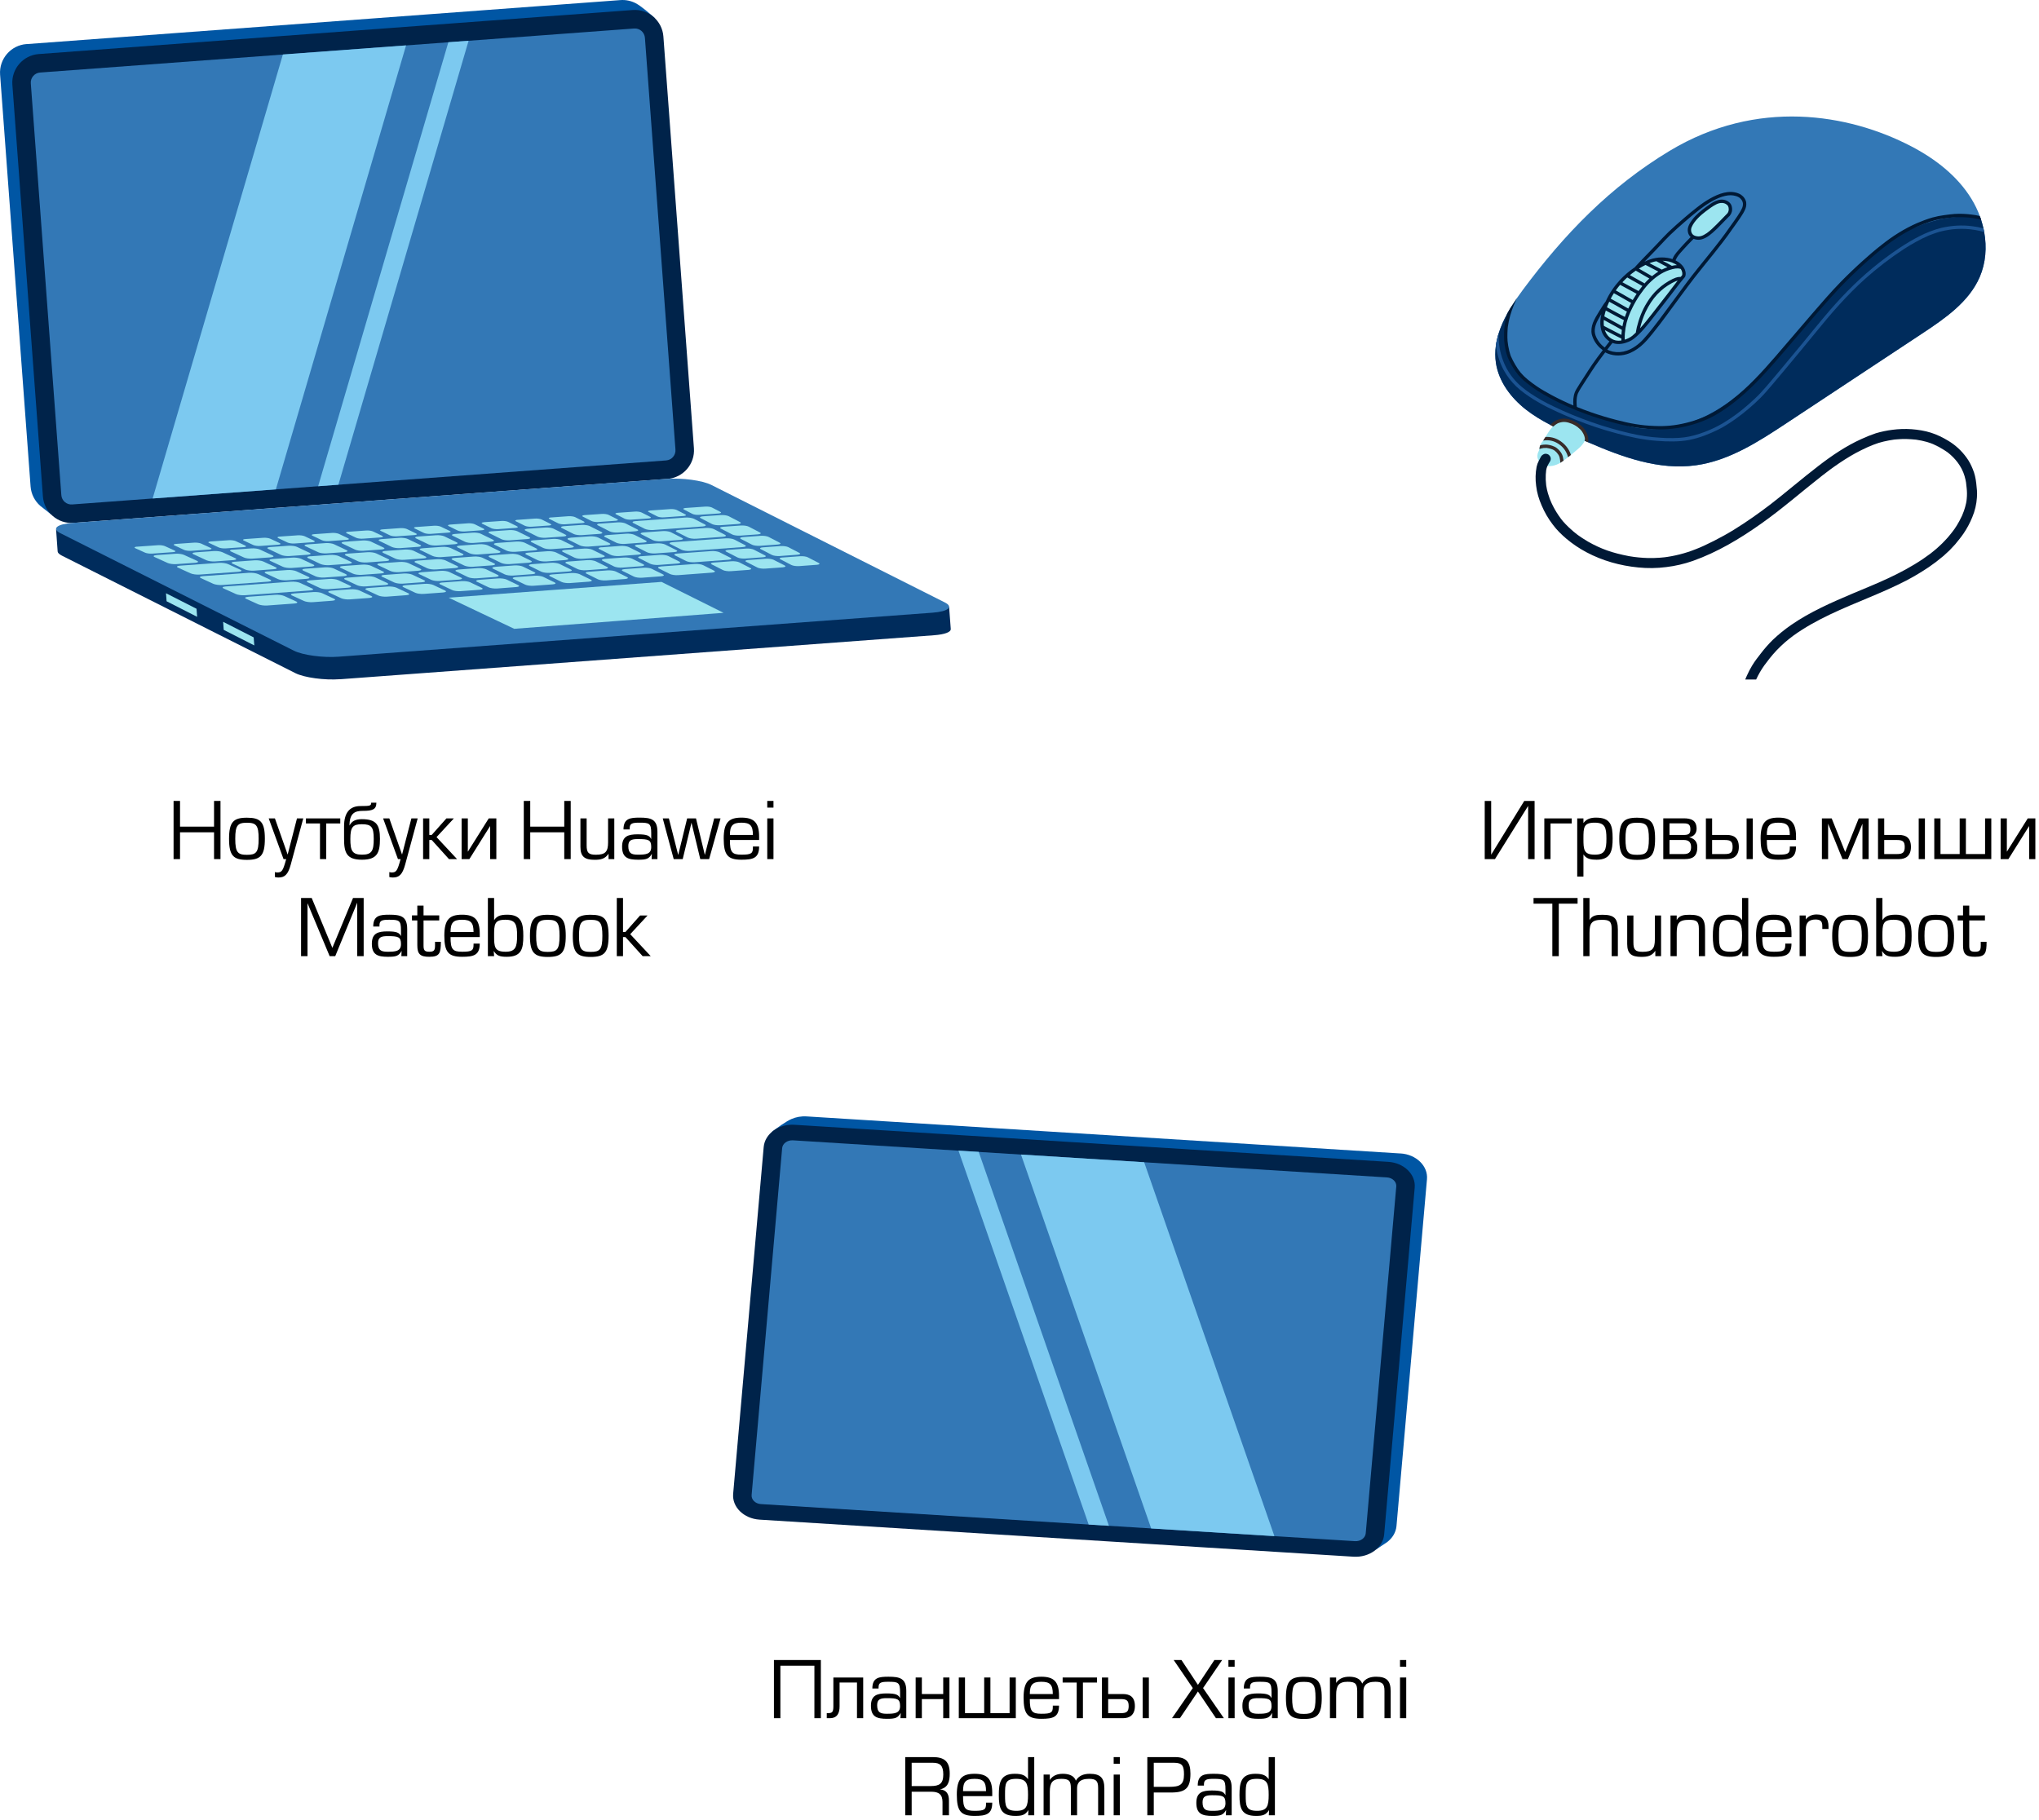<?xml version="1.0" encoding="UTF-8"?> <svg xmlns="http://www.w3.org/2000/svg" width="420" height="375" viewBox="0 0 420 375" fill="none"><path d="M37.082 170.312H44.09V165.016H45.418V177H44.09V171.48H37.082V177H35.754V165.016H37.082V170.312Z" fill="black"></path><path d="M54.556 172.808C54.556 176.296 53.644 177.16 50.86 177.16C48.092 177.16 47.18 176.296 47.18 172.824C47.18 169.336 48.092 168.472 50.86 168.472C53.644 168.472 54.556 169.32 54.556 172.808ZM53.276 172.808C53.276 170.04 52.78 169.512 50.86 169.512C48.956 169.512 48.46 170.024 48.46 172.808C48.46 175.608 48.972 176.12 50.86 176.12C52.764 176.12 53.276 175.64 53.276 172.808Z" fill="black"></path><path d="M61.172 168.616H62.468L59.892 178.12C59.316 180.248 58.612 180.792 57.349 180.792C57.141 180.792 56.837 180.76 56.629 180.696V179.672C56.804 179.72 56.932 179.752 57.108 179.752C58.069 179.752 58.292 179.416 58.949 177H58.404L55.349 168.616H56.629L59.252 176.072L61.172 168.616Z" fill="black"></path><path d="M65.912 177V169.656H63.016V168.616H70.088V169.656H67.192V177H65.912Z" fill="black"></path><path d="M71.992 170.088C72.44 169.208 73.176 168.776 74.536 168.776C77.544 168.776 78.264 169.96 78.264 172.84C78.264 175.704 77.688 177.128 74.552 177.128C71.416 177.128 70.872 175.704 70.872 172.84V170.248C70.872 167.4 72.072 166.072 74.248 166.072C76.264 166.072 76.456 166.008 76.456 165.384H77.528C77.528 166.792 76.712 167.064 74.712 167.064C73.08 167.064 71.992 167.56 71.992 170.088ZM74.536 169.816C72.648 169.816 72.168 170.424 72.168 172.856C72.168 175.256 72.536 176.088 74.584 176.088C76.616 176.088 76.984 175.256 76.984 172.84C76.984 170.392 76.52 169.816 74.536 169.816Z" fill="black"></path><path d="M84.739 168.616H86.035L83.459 178.12C82.883 180.248 82.179 180.792 80.915 180.792C80.707 180.792 80.403 180.76 80.195 180.696V179.672C80.371 179.72 80.499 179.752 80.675 179.752C81.635 179.752 81.859 179.416 82.515 177H81.971L78.915 168.616H80.195L82.819 176.072L84.739 168.616Z" fill="black"></path><path d="M88.431 168.616V172.024H88.927L91.951 168.616H93.487L89.919 172.472L94.143 177H92.479L88.927 173.064H88.431V177H87.151V168.616H88.431Z" fill="black"></path><path d="M96.365 168.616V175.48L100.669 168.616H102.237V177H100.957V170.184L96.685 177H95.085V168.616H96.365Z" fill="black"></path><path d="M109.22 170.312H116.228V165.016H117.556V177H116.228V171.48H109.22V177H107.892V165.016H109.22V170.312Z" fill="black"></path><path d="M119.558 168.616H120.838V174.184C120.838 175.656 121.206 176.104 122.742 176.104C124.726 176.104 125.254 175.448 125.254 173.56V168.616H126.534V177H125.35V175.896C124.63 176.968 123.734 177.144 122.47 177.144C120.454 177.144 119.558 176.504 119.558 174.488V168.616Z" fill="black"></path><path d="M134.141 174.52C134.141 173.016 133.597 172.872 131.357 172.872C130.077 172.872 129.421 173.112 129.421 174.312C129.421 175.752 129.997 176.088 131.373 176.088C132.989 176.088 134.141 176.008 134.141 174.52ZM129.709 170.888H128.429C128.429 168.584 129.853 168.456 131.757 168.456C134.077 168.456 135.421 168.776 135.421 171.4V177H134.221L134.269 175.912C133.677 176.968 133.133 177.128 131.453 177.128C129.389 177.128 128.141 176.744 128.141 174.44C128.141 172.28 129.405 171.896 131.341 171.896C133.325 171.896 133.789 172.184 134.141 172.872V171.672C134.141 169.624 133.773 169.496 131.709 169.496C130.221 169.496 129.709 169.656 129.709 170.648V170.888Z" fill="black"></path><path d="M148.42 168.616L146.068 177H144.244L142.436 169.496L140.628 177H138.772L136.516 168.616H137.78L139.7 176.152L141.54 168.616H143.364L145.188 176.152L147.108 168.616H148.42Z" fill="black"></path><path d="M156.367 173.064H150.351C150.351 175.576 150.767 176.088 152.735 176.088C154.751 176.088 155.087 175.816 155.087 174.664V174.408H156.367C156.367 176.808 155.103 177.128 152.735 177.128C149.919 177.128 149.071 176.184 149.071 172.76C149.071 169.448 150.143 168.456 152.719 168.456C155.279 168.456 156.367 169.448 156.367 172.376V173.064ZM150.351 172.024H155.087C155.087 170.104 154.527 169.496 152.719 169.496C150.895 169.496 150.351 170.136 150.351 172.024Z" fill="black"></path><path d="M159.323 165.016V166.392H158.043V165.016H159.323ZM159.323 168.616V177H158.043V168.616H159.323Z" fill="black"></path><path d="M64.206 185.016L68.462 195.288L72.718 185.016H74.91V197H73.582V185.976L69.054 197H67.902L63.342 186.088V197H62.014V185.016H64.206Z" fill="black"></path><path d="M82.595 194.52C82.595 193.016 82.051 192.872 79.811 192.872C78.531 192.872 77.875 193.112 77.875 194.312C77.875 195.752 78.451 196.088 79.827 196.088C81.443 196.088 82.595 196.008 82.595 194.52ZM78.163 190.888H76.883C76.883 188.584 78.307 188.456 80.211 188.456C82.531 188.456 83.875 188.776 83.875 191.4V197H82.675L82.723 195.912C82.131 196.968 81.587 197.128 79.907 197.128C77.843 197.128 76.595 196.744 76.595 194.44C76.595 192.28 77.859 191.896 79.795 191.896C81.779 191.896 82.243 192.184 82.595 192.872V191.672C82.595 189.624 82.227 189.496 80.163 189.496C78.675 189.496 78.163 189.656 78.163 190.648V190.888Z" fill="black"></path><path d="M90.474 188.6V189.64H87.242V194.776C87.242 195.752 87.418 196.088 88.426 196.088C89.434 196.088 89.61 195.768 89.61 194.776V194.04H90.81C90.81 196.408 90.554 197.128 88.41 197.128C86.538 197.128 85.962 196.552 85.962 194.776V189.64H84.858V188.6H85.962V186.584H87.242V188.6H90.474Z" fill="black"></path><path d="M98.821 193.064H92.805C92.805 195.576 93.221 196.088 95.189 196.088C97.205 196.088 97.541 195.816 97.541 194.664V194.408H98.821C98.821 196.808 97.557 197.128 95.189 197.128C92.373 197.128 91.525 196.184 91.525 192.76C91.525 189.448 92.597 188.456 95.173 188.456C97.733 188.456 98.821 189.448 98.821 192.376V193.064ZM92.805 192.024H97.541C97.541 190.104 96.981 189.496 95.173 189.496C93.349 189.496 92.805 190.136 92.805 192.024Z" fill="black"></path><path d="M104.081 189.496C101.809 189.496 101.777 190.472 101.777 192.792C101.777 195.064 101.841 196.088 104.129 196.088C106.209 196.088 106.513 195.08 106.513 192.792C106.513 190.472 106.209 189.496 104.081 189.496ZM101.777 185.016V189.576C102.321 188.824 102.865 188.456 104.513 188.456C107.457 188.456 107.793 190.312 107.793 192.84C107.793 195.512 107.409 197.128 104.385 197.128C102.881 197.128 102.337 196.888 101.697 195.928L101.777 197H100.497V185.016H101.777Z" fill="black"></path><path d="M116.536 192.808C116.536 196.296 115.624 197.16 112.84 197.16C110.072 197.16 109.16 196.296 109.16 192.824C109.16 189.336 110.072 188.472 112.84 188.472C115.624 188.472 116.536 189.32 116.536 192.808ZM115.256 192.808C115.256 190.04 114.76 189.512 112.84 189.512C110.936 189.512 110.44 190.024 110.44 192.808C110.44 195.608 110.952 196.12 112.84 196.12C114.744 196.12 115.256 195.64 115.256 192.808Z" fill="black"></path><path d="M125.36 192.808C125.36 196.296 124.448 197.16 121.664 197.16C118.896 197.16 117.984 196.296 117.984 192.824C117.984 189.336 118.896 188.472 121.664 188.472C124.448 188.472 125.36 189.32 125.36 192.808ZM124.08 192.808C124.08 190.04 123.584 189.512 121.664 189.512C119.76 189.512 119.264 190.024 119.264 192.808C119.264 195.608 119.776 196.12 121.664 196.12C123.568 196.12 124.08 195.64 124.08 192.808Z" fill="black"></path><path d="M128.329 185.016V192.024H128.825L131.849 188.616H133.385L129.817 192.472L134.041 197H132.377L128.825 193.064H128.329V197H127.049V185.016H128.329Z" fill="black"></path><path d="M307.156 165.016V176.088L313.972 165.016H316.1V177H314.772V166.04L307.94 177H305.828V165.016H307.156Z" fill="black"></path><path d="M318.104 168.616H323.752V169.656H319.384V177H318.104V168.616Z" fill="black"></path><path d="M328.465 169.496C326.193 169.496 326.161 170.472 326.161 172.792C326.161 175.064 326.225 176.088 328.513 176.088C330.593 176.088 330.897 175.08 330.897 172.792C330.897 170.472 330.593 169.496 328.465 169.496ZM326.161 176.04V180.6H324.881V168.616H326.161V169.576C326.769 168.744 327.633 168.456 328.753 168.456C331.777 168.456 332.177 170.056 332.177 172.728C332.177 175.256 331.825 177.128 328.881 177.128C327.809 177.128 326.769 177 326.161 176.04Z" fill="black"></path><path d="M340.92 172.808C340.92 176.296 340.008 177.16 337.224 177.16C334.456 177.16 333.544 176.296 333.544 172.824C333.544 169.336 334.456 168.472 337.224 168.472C340.008 168.472 340.92 169.32 340.92 172.808ZM339.64 172.808C339.64 170.04 339.144 169.512 337.224 169.512C335.32 169.512 334.824 170.024 334.824 172.808C334.824 175.608 335.336 176.12 337.224 176.12C339.128 176.12 339.64 175.64 339.64 172.808Z" fill="black"></path><path d="M343.888 173.064V175.96H346.848C347.696 175.96 348.336 175.688 348.336 174.552C348.336 173.384 347.696 173.064 346.848 173.064H343.888ZM343.888 169.64V172.024H346.816C347.872 172.024 348.192 171.768 348.192 170.856C348.192 169.848 347.744 169.64 346.816 169.64H343.888ZM342.608 177V168.6H346.848C348.336 168.6 349.472 169 349.472 170.76C349.472 171.544 349.04 172.312 347.936 172.504C349.264 172.824 349.616 173.656 349.616 174.552C349.616 176.52 348.544 177 347.072 177H342.608Z" fill="black"></path><path d="M352.666 168.616V172.024H355.722C357.098 172.024 358.17 172.584 358.17 174.504C358.17 176.328 357.082 177 355.738 177H351.386V168.616H352.666ZM352.666 173.064V175.96H355.306C356.474 175.96 356.89 175.64 356.89 174.504C356.89 173.336 356.458 173.064 355.242 173.064H352.666ZM361.05 168.616V177H359.77V168.616H361.05Z" fill="black"></path><path d="M369.952 173.064H363.936C363.936 175.576 364.352 176.088 366.32 176.088C368.336 176.088 368.672 175.832 368.672 174.68V174.408H369.952C369.952 176.808 368.688 177.128 366.32 177.128C363.504 177.128 362.656 176.184 362.656 172.76C362.656 169.448 363.728 168.456 366.304 168.456C368.864 168.456 369.952 169.448 369.952 172.376V173.064ZM363.936 172.024H368.672C368.672 170.104 368.112 169.496 366.304 169.496C364.48 169.496 363.936 170.136 363.936 172.024Z" fill="black"></path><path d="M380.081 175.544L382.865 168.616H384.913V177H383.633V169.72L380.641 177H379.521L376.561 169.704V177H375.281V168.616H377.297L380.081 175.544Z" fill="black"></path><path d="M388.119 168.616V172.024H391.175C392.551 172.024 393.623 172.584 393.623 174.504C393.623 176.328 392.535 177 391.191 177H386.839V168.616H388.119ZM388.119 173.064V175.96H390.759C391.927 175.96 392.343 175.64 392.343 174.504C392.343 173.336 391.911 173.064 390.695 173.064H388.119ZM396.503 168.616V177H395.223V168.616H396.503Z" fill="black"></path><path d="M399.709 168.616V175.96H403.661V168.616H404.941V175.96H408.893V168.616H410.173V177H398.429V168.616H399.709Z" fill="black"></path><path d="M413.377 168.616V175.48L417.681 168.616H419.249V177H417.969V170.184L413.697 177H412.097V168.616H413.377Z" fill="black"></path><path d="M321.084 186.184V197H319.756V186.184H315.884V185.016H324.956V186.184H321.084Z" fill="black"></path><path d="M327.413 185.016V189.56C327.973 188.536 328.997 188.472 330.085 188.472C332.421 188.472 333.253 189.144 333.253 191.56V197H331.973V191.32C331.973 189.768 331.413 189.512 329.957 189.512C327.845 189.512 327.413 190.232 327.413 192.216V197H326.133V185.016H327.413Z" fill="black"></path><path d="M335.176 188.616H336.456V194.184C336.456 195.656 336.824 196.104 338.36 196.104C340.344 196.104 340.872 195.448 340.872 193.56V188.616H342.152V197H340.968V195.896C340.248 196.968 339.352 197.144 338.088 197.144C336.072 197.144 335.176 196.504 335.176 194.488V188.616Z" fill="black"></path><path d="M345.375 188.616V189.56C345.935 188.536 346.959 188.472 348.047 188.472C350.383 188.472 351.215 189.144 351.215 191.56V197H349.935V191.32C349.935 189.768 349.375 189.512 347.919 189.512C345.807 189.512 345.375 190.232 345.375 192.216V197H344.095V188.616H345.375Z" fill="black"></path><path d="M356.402 189.496C354.13 189.496 354.097 190.472 354.097 192.792C354.097 195.064 354.161 196.088 356.449 196.088C358.529 196.088 358.833 195.08 358.833 192.792C358.833 190.472 358.53 189.496 356.402 189.496ZM358.833 189.576V185.016H360.113V197H358.865L358.913 195.928C358.273 196.888 357.729 197.128 356.225 197.128C353.201 197.128 352.817 195.512 352.817 192.84C352.817 190.312 353.137 188.456 356.081 188.456C357.729 188.456 358.289 188.824 358.833 189.576Z" fill="black"></path><path d="M369.016 193.064H363C363 195.576 363.416 196.088 365.384 196.088C367.4 196.088 367.736 195.816 367.736 194.664V194.408H369.016C369.016 196.808 367.752 197.128 365.384 197.128C362.568 197.128 361.72 196.184 361.72 192.76C361.72 189.448 362.792 188.456 365.368 188.456C367.928 188.456 369.016 189.448 369.016 192.376V193.064ZM363 192.024H367.736C367.736 190.104 367.176 189.496 365.368 189.496C363.544 189.496 363 190.136 363 192.024Z" fill="black"></path><path d="M371.972 188.616V189.448C372.452 188.76 373.236 188.408 374.196 188.408C375.908 188.408 376.644 189.224 376.644 190.904V191.4H375.364V190.776C375.364 189.752 374.932 189.448 373.94 189.448C372.644 189.448 371.972 190.104 371.972 191.416V197H370.692V188.616H371.972Z" fill="black"></path><path d="M384.778 192.808C384.778 196.296 383.866 197.16 381.082 197.16C378.314 197.16 377.402 196.296 377.402 192.824C377.402 189.336 378.314 188.472 381.082 188.472C383.866 188.472 384.778 189.32 384.778 192.808ZM383.498 192.808C383.498 190.04 383.002 189.512 381.082 189.512C379.178 189.512 378.682 190.024 378.682 192.808C378.682 195.608 379.194 196.12 381.082 196.12C382.986 196.12 383.498 195.64 383.498 192.808Z" fill="black"></path><path d="M390.05 189.496C387.778 189.496 387.746 190.472 387.746 192.792C387.746 195.064 387.81 196.088 390.098 196.088C392.178 196.088 392.482 195.08 392.482 192.792C392.482 190.472 392.178 189.496 390.05 189.496ZM387.746 185.016V189.576C388.29 188.824 388.834 188.456 390.482 188.456C393.426 188.456 393.762 190.312 393.762 192.84C393.762 195.512 393.378 197.128 390.354 197.128C388.85 197.128 388.306 196.888 387.666 195.928L387.746 197H386.466V185.016H387.746Z" fill="black"></path><path d="M402.505 192.808C402.505 196.296 401.593 197.16 398.809 197.16C396.041 197.16 395.129 196.296 395.129 192.824C395.129 189.336 396.041 188.472 398.809 188.472C401.593 188.472 402.505 189.32 402.505 192.808ZM401.225 192.808C401.225 190.04 400.729 189.512 398.809 189.512C396.905 189.512 396.409 190.024 396.409 192.808C396.409 195.608 396.921 196.12 398.809 196.12C400.713 196.12 401.225 195.64 401.225 192.808Z" fill="black"></path><path d="M408.865 188.6V189.64H405.633V194.776C405.633 195.752 405.809 196.088 406.817 196.088C407.825 196.088 408.001 195.768 408.001 194.776V194.04H409.201C409.201 196.408 408.945 197.128 406.801 197.128C404.929 197.128 404.353 196.552 404.353 194.776V189.64H403.249V188.6H404.353V186.584H405.633V188.6H408.865Z" fill="black"></path><path d="M159.418 342.016H169.082V354H167.754V343.184H160.746V354H159.418V342.016Z" fill="black"></path><path d="M171.66 345.616H177.804V354H176.524V346.656H172.94V351.584C172.94 352.912 172.492 354 170.924 354H170.3V352.96H170.492C171.404 352.96 171.66 352.784 171.66 351.552V345.616Z" fill="black"></path><path d="M185.401 351.52C185.401 350.016 184.857 349.872 182.617 349.872C181.337 349.872 180.681 350.112 180.681 351.312C180.681 352.752 181.257 353.088 182.633 353.088C184.249 353.088 185.401 353.008 185.401 351.52ZM180.969 347.888H179.689C179.689 345.584 181.113 345.456 183.017 345.456C185.337 345.456 186.681 345.776 186.681 348.4V354H185.481L185.529 352.912C184.937 353.968 184.393 354.128 182.713 354.128C180.649 354.128 179.401 353.744 179.401 351.44C179.401 349.28 180.665 348.896 182.601 348.896C184.585 348.896 185.049 349.184 185.401 349.872V348.672C185.401 346.624 185.033 346.496 182.969 346.496C181.481 346.496 180.969 346.656 180.969 347.648V347.888Z" fill="black"></path><path d="M189.888 345.616V349.024H194.288V345.616H195.568V354H194.288V350.064H189.888V354H188.608V345.616H189.888Z" fill="black"></path><path d="M198.775 345.616V352.96H202.727V345.616H204.007V352.96H207.959V345.616H209.239V354H197.495V345.616H198.775Z" fill="black"></path><path d="M218.139 350.064H212.123C212.123 352.576 212.539 353.088 214.507 353.088C216.523 353.088 216.859 352.832 216.859 351.68V351.408H218.139C218.139 353.808 216.875 354.128 214.507 354.128C211.691 354.128 210.843 353.184 210.843 349.76C210.843 346.448 211.915 345.456 214.491 345.456C217.051 345.456 218.139 346.448 218.139 349.376V350.064ZM212.123 349.024H216.859C216.859 347.104 216.299 346.496 214.491 346.496C212.667 346.496 212.123 347.136 212.123 349.024Z" fill="black"></path><path d="M221.783 354V346.656H218.887V345.616H225.959V346.656H223.063V354H221.783Z" fill="black"></path><path d="M228.264 345.616V349.024H231.32C232.696 349.024 233.768 349.584 233.768 351.504C233.768 353.328 232.68 354 231.336 354H226.984V345.616H228.264ZM228.264 350.064V352.96H230.904C232.072 352.96 232.488 352.64 232.488 351.504C232.488 350.336 232.056 350.064 230.84 350.064H228.264ZM236.648 345.616V354H235.368V345.616H236.648Z" fill="black"></path><path d="M243.362 342.016L246.754 347.136L250.146 342.016H251.746L247.81 347.792L252.098 354H250.466L246.754 348.496L243.042 354H241.41L245.698 347.792L241.762 342.016H243.362Z" fill="black"></path><path d="M254.315 342.016V343.392H253.035V342.016H254.315ZM254.315 345.616V354H253.035V345.616H254.315Z" fill="black"></path><path d="M261.914 351.52C261.914 350.016 261.37 349.872 259.13 349.872C257.85 349.872 257.194 350.112 257.194 351.312C257.194 352.752 257.77 353.088 259.146 353.088C260.762 353.088 261.914 353.008 261.914 351.52ZM257.482 347.888H256.202C256.202 345.584 257.626 345.456 259.53 345.456C261.85 345.456 263.194 345.776 263.194 348.4V354H261.994L262.042 352.912C261.45 353.968 260.906 354.128 259.226 354.128C257.162 354.128 255.914 353.744 255.914 351.44C255.914 349.28 257.178 348.896 259.114 348.896C261.098 348.896 261.562 349.184 261.914 349.872V348.672C261.914 346.624 261.546 346.496 259.482 346.496C257.994 346.496 257.482 346.656 257.482 347.648V347.888Z" fill="black"></path><path d="M272.257 349.808C272.257 353.296 271.345 354.16 268.561 354.16C265.793 354.16 264.881 353.296 264.881 349.824C264.881 346.336 265.793 345.472 268.561 345.472C271.345 345.472 272.257 346.32 272.257 349.808ZM270.977 349.808C270.977 347.04 270.481 346.512 268.561 346.512C266.657 346.512 266.161 347.024 266.161 349.808C266.161 352.608 266.673 353.12 268.561 353.12C270.465 353.12 270.977 352.64 270.977 349.808Z" fill="black"></path><path d="M275.225 345.616V346.736C275.833 345.792 276.793 345.456 277.913 345.456C278.937 345.456 280.201 345.728 280.585 346.88C281.193 345.808 282.265 345.456 283.449 345.456C285.625 345.456 286.457 346.288 286.457 348.448V354H285.177V348.368C285.177 346.928 284.761 346.496 283.289 346.496C281.273 346.496 280.841 347.456 280.841 348.448V354H279.561V348.464C279.561 346.928 279.209 346.496 277.593 346.496C275.721 346.496 275.225 347.344 275.225 349.184V354H273.945V345.616H275.225Z" fill="black"></path><path d="M289.659 342.016V343.392H288.379V342.016H289.659ZM289.659 345.616V354H288.379V345.616H289.659Z" fill="black"></path><path d="M187.789 369.152V374H186.461V362.016H192.157C194.493 362.016 195.629 362.896 195.629 365.408C195.629 366.976 195.325 368.32 193.597 368.672C194.973 368.768 195.469 369.632 195.469 370.96V374H194.141V371.28C194.141 369.696 193.357 369.152 191.837 369.152H187.789ZM187.789 363.184V367.984H191.709C193.517 367.984 194.301 367.472 194.301 365.616C194.301 363.792 193.677 363.184 192.157 363.184H187.789Z" fill="black"></path><path d="M204.385 370.064H198.369C198.369 372.576 198.785 373.088 200.753 373.088C202.769 373.088 203.105 372.816 203.105 371.664V371.408H204.385C204.385 373.808 203.121 374.128 200.753 374.128C197.937 374.128 197.089 373.184 197.089 369.76C197.089 366.448 198.161 365.456 200.737 365.456C203.297 365.456 204.385 366.448 204.385 369.376V370.064ZM198.369 369.024H203.105C203.105 367.104 202.545 366.496 200.737 366.496C198.913 366.496 198.369 367.136 198.369 369.024Z" fill="black"></path><path d="M209.325 366.496C207.053 366.496 207.021 367.472 207.021 369.792C207.021 372.064 207.085 373.088 209.373 373.088C211.453 373.088 211.757 372.08 211.757 369.792C211.757 367.472 211.453 366.496 209.325 366.496ZM211.757 366.576V362.016H213.037V374H211.789L211.837 372.928C211.197 373.888 210.653 374.128 209.149 374.128C206.125 374.128 205.741 372.512 205.741 369.84C205.741 367.312 206.061 365.456 209.005 365.456C210.653 365.456 211.213 365.824 211.757 366.576Z" fill="black"></path><path d="M216.244 365.616V366.736C216.852 365.792 217.812 365.456 218.932 365.456C219.956 365.456 221.22 365.728 221.604 366.88C222.212 365.808 223.284 365.456 224.468 365.456C226.644 365.456 227.476 366.288 227.476 368.448V374H226.196V368.368C226.196 366.928 225.78 366.496 224.308 366.496C222.292 366.496 221.86 367.456 221.86 368.448V374H220.58V368.464C220.58 366.928 220.228 366.496 218.612 366.496C216.74 366.496 216.244 367.344 216.244 369.184V374H214.964V365.616H216.244Z" fill="black"></path><path d="M230.678 362.016V363.392H229.398V362.016H230.678ZM230.678 365.616V374H229.398V365.616H230.678Z" fill="black"></path><path d="M237.658 369.312V374H236.33V362.016H242.042C244.362 362.016 245.21 363.04 245.21 365.424C245.21 368.336 244.282 369.312 241.226 369.312H237.658ZM237.658 363.184V368.144H240.842C242.986 368.144 243.882 367.744 243.882 365.6C243.882 363.888 243.578 363.184 241.85 363.184H237.658Z" fill="black"></path><path d="M252.426 371.52C252.426 370.016 251.882 369.872 249.642 369.872C248.362 369.872 247.706 370.112 247.706 371.312C247.706 372.752 248.282 373.088 249.658 373.088C251.274 373.088 252.426 373.008 252.426 371.52ZM247.994 367.888H246.714C246.714 365.584 248.138 365.456 250.042 365.456C252.362 365.456 253.706 365.776 253.706 368.4V374H252.506L252.554 372.912C251.962 373.968 251.418 374.128 249.738 374.128C247.674 374.128 246.426 373.744 246.426 371.44C246.426 369.28 247.69 368.896 249.626 368.896C251.61 368.896 252.074 369.184 252.426 369.872V368.672C252.426 366.624 252.058 366.496 249.994 366.496C248.506 366.496 247.994 366.656 247.994 367.648V367.888Z" fill="black"></path><path d="M258.897 366.496C256.625 366.496 256.593 367.472 256.593 369.792C256.593 372.064 256.657 373.088 258.945 373.088C261.025 373.088 261.329 372.08 261.329 369.792C261.329 367.472 261.025 366.496 258.897 366.496ZM261.329 366.576V362.016H262.609V374H261.361L261.409 372.928C260.769 373.888 260.225 374.128 258.721 374.128C255.697 374.128 255.313 372.512 255.313 369.84C255.313 367.312 255.633 365.456 258.577 365.456C260.225 365.456 260.785 365.824 261.329 366.576Z" fill="black"></path><g clip-path="url(#clip0_3859_167)"><path fill-rule="evenodd" clip-rule="evenodd" d="M70.073 139.945L192.424 130.876C194.657 130.709 195.889 130.209 195.833 129.607H195.843L195.5 125.058L188.626 125.438L188.607 125.567L146.845 104.547C145.01 103.63 140.869 103.065 137.645 103.306L19.036 112.097L15.627 109.17L11.551 109.086L11.875 113.626C11.894 113.895 12.181 114.191 12.746 114.478L60.855 138.695C62.689 139.612 66.83 140.177 70.054 139.936L70.073 139.945Z" fill="#002C5C"></path><path fill-rule="evenodd" clip-rule="evenodd" d="M5.458 9.088L127.801 0.018C128.922 -0.065 129.996 0.176 130.932 0.657C132.072 1.25 133.943 2.872 134.888 3.742L135.564 7.689L134.202 6.855L140.391 90.307C140.632 93.54 138.186 96.375 134.953 96.616L12.879 105.657L10.498 105.963L8.284 104.212C7.172 103.23 6.422 101.831 6.301 100.238L0.02 15.387C-0.221 12.154 2.225 9.319 5.458 9.079V9.088Z" fill="#0056A4"></path><path fill-rule="evenodd" clip-rule="evenodd" d="M7.986 11.135L130.337 2.065C133.571 1.824 136.405 4.27 136.646 7.503L142.937 92.354C143.178 95.587 140.732 98.422 137.499 98.663L15.147 107.732C11.914 107.973 9.079 105.527 8.838 102.294L2.548 17.444C2.307 14.21 4.752 11.376 7.986 11.135Z" fill="#00234A"></path><path d="M130.62 5.873L8.261 14.944C7.118 15.029 6.26 16.024 6.345 17.167L12.635 102.016C12.72 103.159 13.715 104.017 14.858 103.932L137.217 94.861C138.36 94.776 139.218 93.781 139.133 92.638L132.843 7.789C132.758 6.646 131.763 5.788 130.62 5.873Z" fill="#3378B6"></path><path fill-rule="evenodd" clip-rule="evenodd" d="M69.731 135.303L192.083 126.233C195.316 125.992 196.456 125.047 194.621 124.121L146.513 99.904C144.678 98.987 140.537 98.422 137.313 98.663L14.962 107.733C11.728 107.974 10.589 108.918 12.423 109.845L60.532 134.061C62.366 134.979 66.507 135.544 69.731 135.303Z" fill="#3378B6"></path><path fill-rule="evenodd" clip-rule="evenodd" d="M141.223 104.658C142.594 104.565 143.965 104.463 145.318 104.371C145.781 104.343 146.392 104.426 146.652 104.565C147.226 104.871 147.81 105.167 148.402 105.473C148.671 105.612 148.504 105.751 148.05 105.788C146.689 105.89 145.327 105.983 143.965 106.075C143.502 106.112 142.9 106.02 142.631 105.881C142.038 105.584 141.454 105.278 140.871 104.973C140.611 104.834 140.769 104.695 141.232 104.658H141.223Z" fill="#9CE5F0"></path><path fill-rule="evenodd" clip-rule="evenodd" d="M144.77 106.38C146.002 106.297 147.234 106.204 148.476 106.121C149.041 106.084 149.773 106.186 150.097 106.352C150.875 106.76 151.653 107.168 152.441 107.575C152.765 107.742 152.57 107.918 151.996 107.955C150.773 108.048 149.541 108.131 148.318 108.215C147.753 108.252 147.021 108.15 146.697 107.983C145.91 107.575 145.122 107.168 144.335 106.76C144.01 106.593 144.196 106.427 144.77 106.38Z" fill="#9CE5F0"></path><path fill-rule="evenodd" clip-rule="evenodd" d="M148.931 108.531C150.154 108.447 151.386 108.355 152.609 108.271C153.174 108.234 153.897 108.336 154.221 108.503C154.99 108.91 155.777 109.309 156.556 109.716C156.861 109.883 156.676 110.05 156.111 110.096C154.888 110.18 153.665 110.272 152.452 110.356C151.887 110.393 151.164 110.291 150.84 110.124C150.052 109.726 149.265 109.318 148.487 108.91C148.162 108.744 148.366 108.577 148.931 108.531Z" fill="#9CE5F0"></path><path fill-rule="evenodd" clip-rule="evenodd" d="M153.046 110.661C154.269 110.578 155.482 110.485 156.714 110.392C157.279 110.355 158.002 110.457 158.317 110.624C159.086 111.022 159.846 111.421 160.615 111.819C160.93 111.986 160.744 112.153 160.179 112.19C158.956 112.282 157.743 112.366 156.52 112.458C155.964 112.495 155.241 112.393 154.926 112.236C154.148 111.838 153.379 111.439 152.61 111.041C152.286 110.874 152.481 110.707 153.036 110.661H153.046Z" fill="#9CE5F0"></path><path fill-rule="evenodd" clip-rule="evenodd" d="M157.141 112.772C158.354 112.689 159.568 112.596 160.781 112.504C161.346 112.467 162.06 112.569 162.375 112.726C163.134 113.124 163.903 113.523 164.672 113.921C164.987 114.088 164.783 114.255 164.228 114.292C163.023 114.384 161.819 114.468 160.605 114.56C160.049 114.597 159.336 114.505 159.012 114.338C158.243 113.94 157.465 113.541 156.705 113.143C156.39 112.976 156.585 112.809 157.15 112.772H157.141Z" fill="#9CE5F0"></path><path fill-rule="evenodd" clip-rule="evenodd" d="M161.196 114.867C162.401 114.783 163.614 114.691 164.809 114.598C165.365 114.561 166.078 114.654 166.393 114.82C167.144 115.219 167.894 115.608 168.654 115.997C168.969 116.164 168.774 116.33 168.218 116.367C167.023 116.46 165.819 116.543 164.615 116.636C164.05 116.673 163.345 116.58 163.03 116.414C162.262 116.025 161.493 115.626 160.742 115.228C160.427 115.061 160.613 114.894 161.187 114.857L161.196 114.867Z" fill="#9CE5F0"></path><path fill-rule="evenodd" clip-rule="evenodd" d="M133.979 105.176C135.35 105.084 136.721 104.982 138.083 104.889C138.546 104.852 139.148 104.945 139.417 105.084C140 105.389 140.575 105.695 141.168 105.991C141.436 106.13 141.288 106.269 140.815 106.306C139.454 106.408 138.092 106.501 136.73 106.594C136.267 106.631 135.665 106.538 135.396 106.399C134.803 106.103 134.21 105.797 133.617 105.491C133.339 105.352 133.515 105.213 133.979 105.176Z" fill="#9CE5F0"></path><path fill-rule="evenodd" clip-rule="evenodd" d="M130.932 107.362C134.36 107.121 137.769 106.88 141.188 106.63C141.79 106.593 142.577 106.704 142.929 106.88C143.689 107.279 144.439 107.668 145.208 108.057C145.56 108.242 145.356 108.418 144.754 108.464C141.345 108.705 137.945 108.955 134.545 109.196C133.943 109.243 133.156 109.131 132.794 108.946C132.016 108.557 131.238 108.168 130.469 107.77C130.126 107.584 130.321 107.399 130.932 107.362Z" fill="#9CE5F0"></path><path fill-rule="evenodd" clip-rule="evenodd" d="M139.852 109.178C141.677 109.049 143.53 108.919 145.364 108.78C145.966 108.734 146.735 108.845 147.087 109.03C147.837 109.419 148.597 109.808 149.357 110.197C149.709 110.373 149.486 110.559 148.894 110.596C147.05 110.726 145.225 110.864 143.409 110.994C142.798 111.04 142.02 110.929 141.677 110.753C140.908 110.364 140.139 109.975 139.379 109.586C139.027 109.401 139.231 109.225 139.842 109.178H139.852Z" fill="#9CE5F0"></path><path fill-rule="evenodd" clip-rule="evenodd" d="M138.544 111.709C142.204 111.44 145.854 111.181 149.513 110.912C150.106 110.875 150.875 110.977 151.227 111.153C151.977 111.542 152.718 111.922 153.469 112.311C153.811 112.487 153.608 112.672 153.015 112.709C149.374 112.978 145.733 113.237 142.111 113.506C141.509 113.552 140.74 113.441 140.388 113.265C139.619 112.876 138.85 112.487 138.09 112.107C137.738 111.931 137.942 111.746 138.553 111.709H138.544Z" fill="#9CE5F0"></path><path fill-rule="evenodd" clip-rule="evenodd" d="M150.023 113.292C151.246 113.199 152.459 113.116 153.673 113.023C154.247 112.977 154.951 113.078 155.276 113.245C156.045 113.644 156.823 114.042 157.592 114.44C157.907 114.607 157.721 114.774 157.147 114.811C155.943 114.904 154.738 114.987 153.515 115.08C152.96 115.117 152.246 115.024 151.922 114.857C151.144 114.459 150.375 114.061 149.597 113.662C149.272 113.495 149.458 113.329 150.023 113.292Z" fill="#9CE5F0"></path><path fill-rule="evenodd" clip-rule="evenodd" d="M154.128 115.386C155.351 115.294 156.555 115.21 157.759 115.117C158.315 115.08 159.029 115.173 159.353 115.34C160.113 115.738 160.881 116.127 161.65 116.516C161.956 116.683 161.762 116.841 161.215 116.887C160.02 116.98 158.806 117.063 157.602 117.156C157.037 117.193 156.323 117.1 156.018 116.933C155.249 116.544 154.471 116.146 153.702 115.747C153.377 115.581 153.581 115.414 154.137 115.377L154.128 115.386Z" fill="#9CE5F0"></path><path fill-rule="evenodd" clip-rule="evenodd" d="M127.254 105.649C128.449 105.566 129.635 105.482 130.821 105.399C131.284 105.362 131.886 105.454 132.164 105.593C132.757 105.899 133.35 106.205 133.943 106.501C134.211 106.64 134.045 106.779 133.582 106.816C132.396 106.9 131.21 106.983 130.024 107.066C129.561 107.103 128.959 107.011 128.681 106.872C128.079 106.566 127.486 106.27 126.893 105.964C126.624 105.825 126.782 105.686 127.245 105.649H127.254Z" fill="#9CE5F0"></path><path fill-rule="evenodd" clip-rule="evenodd" d="M120.408 106.13C121.612 106.047 122.798 105.964 123.993 105.88C124.456 105.853 125.077 105.936 125.355 106.075C125.948 106.381 126.55 106.686 127.152 106.983C127.43 107.122 127.263 107.261 126.8 107.298C125.614 107.381 124.428 107.464 123.233 107.548C122.761 107.585 122.149 107.492 121.871 107.353C121.269 107.048 120.658 106.751 120.065 106.445C119.787 106.306 119.954 106.168 120.417 106.13H120.408Z" fill="#9CE5F0"></path><path fill-rule="evenodd" clip-rule="evenodd" d="M113.541 106.612C114.736 106.529 115.931 106.446 117.117 106.353C117.598 106.325 118.2 106.409 118.478 106.548C119.081 106.853 119.683 107.159 120.285 107.455C120.554 107.594 120.396 107.733 119.924 107.77C118.738 107.854 117.543 107.937 116.357 108.021C115.884 108.058 115.273 107.965 114.995 107.826C114.384 107.52 113.772 107.224 113.17 106.918C112.901 106.779 113.04 106.64 113.531 106.603L113.541 106.612Z" fill="#9CE5F0"></path><path fill-rule="evenodd" clip-rule="evenodd" d="M106.621 107.103C107.825 107.019 109.02 106.936 110.225 106.843C110.706 106.815 111.318 106.899 111.596 107.038C112.198 107.343 112.809 107.649 113.421 107.955C113.699 108.094 113.541 108.233 113.069 108.27C111.874 108.353 110.669 108.437 109.484 108.52C109.011 108.557 108.4 108.464 108.113 108.325C107.501 108.02 106.88 107.723 106.278 107.408C106 107.269 106.158 107.13 106.621 107.093V107.103Z" fill="#9CE5F0"></path><path fill-rule="evenodd" clip-rule="evenodd" d="M99.712 107.585C100.907 107.501 102.12 107.418 103.315 107.334C103.806 107.297 104.409 107.39 104.686 107.529C105.298 107.835 105.919 108.14 106.53 108.446C106.808 108.585 106.65 108.724 106.187 108.761C104.983 108.844 103.779 108.937 102.583 109.02C102.102 109.048 101.49 108.965 101.212 108.826C100.592 108.52 99.971 108.214 99.35 107.909C99.072 107.77 99.221 107.631 99.702 107.594L99.712 107.585Z" fill="#9CE5F0"></path><path fill-rule="evenodd" clip-rule="evenodd" d="M92.763 108.076C93.976 107.993 95.181 107.909 96.394 107.817C96.867 107.78 97.497 107.872 97.784 108.011C98.386 108.317 99.007 108.623 99.627 108.928C99.905 109.067 99.757 109.206 99.285 109.243C98.08 109.327 96.867 109.419 95.672 109.503C95.19 109.531 94.569 109.447 94.282 109.308C93.652 109.003 93.031 108.697 92.411 108.391C92.133 108.252 92.29 108.104 92.763 108.076Z" fill="#9CE5F0"></path><path fill-rule="evenodd" clip-rule="evenodd" d="M85.779 108.576C86.993 108.493 88.206 108.409 89.42 108.317C89.892 108.28 90.522 108.372 90.81 108.511C91.43 108.817 92.06 109.123 92.681 109.419C92.968 109.558 92.811 109.697 92.338 109.734C91.134 109.818 89.92 109.91 88.707 109.994C88.225 110.031 87.604 109.938 87.317 109.799C86.687 109.493 86.057 109.197 85.427 108.882C85.14 108.743 85.288 108.604 85.77 108.567L85.779 108.576Z" fill="#9CE5F0"></path><path fill-rule="evenodd" clip-rule="evenodd" d="M78.791 109.068C79.995 108.985 81.218 108.902 82.432 108.809C82.923 108.772 83.553 108.865 83.831 109.004C84.46 109.309 85.09 109.615 85.72 109.921C86.008 110.06 85.859 110.199 85.378 110.236C84.155 110.328 82.95 110.412 81.737 110.495C81.264 110.532 80.616 110.439 80.329 110.301C79.689 109.995 79.069 109.698 78.439 109.383C78.142 109.244 78.3 109.105 78.791 109.068Z" fill="#9CE5F0"></path><path fill-rule="evenodd" clip-rule="evenodd" d="M71.768 109.559C72.991 109.475 74.214 109.392 75.437 109.299C75.909 109.262 76.548 109.355 76.835 109.494C77.466 109.799 78.105 110.105 78.744 110.411C79.04 110.55 78.883 110.689 78.383 110.726C77.178 110.809 75.955 110.902 74.742 110.985C74.26 111.022 73.621 110.93 73.343 110.791C72.704 110.485 72.064 110.179 71.425 109.874C71.129 109.735 71.296 109.586 71.768 109.559Z" fill="#9CE5F0"></path><path fill-rule="evenodd" clip-rule="evenodd" d="M64.709 110.059C65.932 109.975 67.164 109.883 68.396 109.799C68.887 109.762 69.508 109.855 69.804 109.994C70.444 110.299 71.083 110.605 71.722 110.911C72.019 111.05 71.87 111.189 71.379 111.226C70.156 111.309 68.934 111.402 67.711 111.485C67.229 111.522 66.59 111.439 66.293 111.291C65.645 110.985 64.996 110.679 64.357 110.374C64.061 110.235 64.218 110.086 64.7 110.059H64.709Z" fill="#9CE5F0"></path><path fill-rule="evenodd" clip-rule="evenodd" d="M57.651 110.549C58.874 110.465 60.116 110.373 61.348 110.289C61.82 110.252 62.469 110.345 62.765 110.484C63.404 110.79 64.053 111.095 64.701 111.401C64.989 111.54 64.84 111.688 64.349 111.716C63.117 111.809 61.894 111.892 60.662 111.976C60.19 112.013 59.541 111.92 59.245 111.781C58.596 111.475 57.939 111.17 57.299 110.864C57.012 110.725 57.17 110.577 57.661 110.549H57.651Z" fill="#9CE5F0"></path><path fill-rule="evenodd" clip-rule="evenodd" d="M50.535 111.059C51.777 110.975 53.018 110.883 54.25 110.799C54.723 110.762 55.381 110.855 55.677 110.994C56.326 111.299 56.974 111.605 57.632 111.911C57.928 112.05 57.78 112.198 57.28 112.226C56.057 112.309 54.825 112.402 53.593 112.485C53.102 112.522 52.472 112.43 52.175 112.291C51.517 111.985 50.86 111.679 50.211 111.374C49.915 111.235 50.063 111.086 50.545 111.059H50.535Z" fill="#9CE5F0"></path><path fill-rule="evenodd" clip-rule="evenodd" d="M43.401 111.559C44.652 111.476 45.893 111.383 47.125 111.3C47.626 111.263 48.274 111.346 48.571 111.494C49.219 111.8 49.877 112.106 50.525 112.411C50.831 112.55 50.683 112.699 50.201 112.726C48.969 112.819 47.737 112.902 46.486 112.986C45.995 113.023 45.356 112.93 45.059 112.791C44.392 112.486 43.725 112.18 43.077 111.874C42.771 111.735 42.919 111.587 43.41 111.559H43.401Z" fill="#9CE5F0"></path><path fill-rule="evenodd" clip-rule="evenodd" d="M36.27 112.061C37.52 111.977 38.762 111.885 39.994 111.801C40.485 111.764 41.133 111.857 41.439 111.996C42.097 112.301 42.764 112.607 43.422 112.913C43.718 113.052 43.57 113.191 43.079 113.228C41.847 113.32 40.605 113.404 39.364 113.487C38.882 113.524 38.215 113.432 37.919 113.293C37.252 112.987 36.594 112.681 35.936 112.376C35.631 112.237 35.779 112.088 36.27 112.061Z" fill="#9CE5F0"></path><path fill-rule="evenodd" clip-rule="evenodd" d="M28.219 112.634C29.664 112.532 31.1 112.43 32.536 112.329C33.036 112.291 33.685 112.384 33.981 112.523C34.648 112.829 35.316 113.134 35.983 113.44C36.288 113.579 36.149 113.718 35.649 113.755C34.213 113.857 32.777 113.959 31.341 114.061C30.85 114.098 30.202 114.005 29.887 113.866C29.21 113.561 28.534 113.255 27.867 112.949C27.571 112.81 27.719 112.662 28.21 112.625L28.219 112.634Z" fill="#9CE5F0"></path><path fill-rule="evenodd" clip-rule="evenodd" d="M123.586 107.882C124.809 107.799 126.032 107.706 127.254 107.623C127.81 107.586 128.542 107.688 128.866 107.854C129.672 108.271 130.478 108.679 131.294 109.087C131.627 109.253 131.433 109.42 130.877 109.457C129.663 109.55 128.45 109.633 127.217 109.717C126.652 109.754 125.93 109.652 125.605 109.485C124.79 109.077 123.975 108.66 123.16 108.244C122.826 108.077 123.002 107.91 123.586 107.864V107.882Z" fill="#9CE5F0"></path><path fill-rule="evenodd" clip-rule="evenodd" d="M116.147 108.41C117.369 108.326 118.602 108.234 119.815 108.15C120.399 108.113 121.121 108.215 121.455 108.382C122.27 108.799 123.085 109.206 123.91 109.623C124.243 109.79 124.04 109.957 123.484 109.994C122.27 110.086 121.047 110.17 119.815 110.253C119.259 110.29 118.527 110.188 118.194 110.031C117.369 109.623 116.536 109.206 115.72 108.789C115.387 108.623 115.572 108.456 116.137 108.41H116.147Z" fill="#9CE5F0"></path><path fill-rule="evenodd" clip-rule="evenodd" d="M108.669 108.947C109.902 108.863 111.134 108.771 112.375 108.687C112.94 108.65 113.672 108.752 114.006 108.919C114.83 109.336 115.664 109.743 116.488 110.16C116.822 110.327 116.627 110.494 116.062 110.531C114.83 110.623 113.598 110.707 112.375 110.8C111.81 110.837 111.087 110.735 110.745 110.568C109.911 110.16 109.086 109.743 108.253 109.327C107.91 109.16 108.104 108.993 108.651 108.947H108.669Z" fill="#9CE5F0"></path><path fill-rule="evenodd" clip-rule="evenodd" d="M101.192 109.475C102.433 109.392 103.675 109.299 104.897 109.216C105.481 109.169 106.204 109.28 106.546 109.447C107.38 109.864 108.205 110.272 109.039 110.689C109.381 110.855 109.187 111.022 108.631 111.059C107.399 111.152 106.167 111.235 104.944 111.328C104.379 111.365 103.628 111.263 103.304 111.096C102.461 110.689 101.618 110.272 100.793 109.855C100.451 109.688 100.636 109.521 101.201 109.475H101.192Z" fill="#9CE5F0"></path><path fill-rule="evenodd" clip-rule="evenodd" d="M93.681 110.013C94.922 109.929 96.173 109.837 97.405 109.744C97.97 109.707 98.73 109.809 99.054 109.976C99.897 110.392 100.74 110.8 101.583 111.217C101.926 111.384 101.731 111.55 101.166 111.597C99.916 111.689 98.683 111.773 97.451 111.865C96.886 111.902 96.145 111.801 95.802 111.634C94.95 111.226 94.107 110.809 93.264 110.392C92.921 110.226 93.097 110.059 93.681 110.013Z" fill="#9CE5F0"></path><path fill-rule="evenodd" clip-rule="evenodd" d="M86.13 110.54C87.372 110.457 88.623 110.364 89.873 110.271C90.438 110.234 91.189 110.336 91.531 110.503C92.374 110.92 93.236 111.327 94.088 111.744C94.422 111.911 94.237 112.078 93.671 112.124C92.421 112.217 91.17 112.3 89.929 112.393C89.364 112.43 88.623 112.328 88.27 112.161C87.409 111.754 86.547 111.337 85.695 110.92C85.352 110.753 85.537 110.586 86.121 110.54H86.13Z" fill="#9CE5F0"></path><path fill-rule="evenodd" clip-rule="evenodd" d="M78.56 111.077C79.82 110.984 81.061 110.901 82.312 110.808C82.886 110.771 83.646 110.873 83.979 111.04C84.832 111.457 85.703 111.874 86.564 112.281C86.916 112.448 86.722 112.615 86.147 112.661C84.915 112.754 83.664 112.837 82.423 112.93C81.858 112.967 81.089 112.865 80.737 112.698C79.885 112.281 79.032 111.874 78.171 111.457C77.819 111.29 78.004 111.123 78.578 111.077H78.56Z" fill="#9CE5F0"></path><path fill-rule="evenodd" clip-rule="evenodd" d="M70.947 111.624C72.207 111.531 73.458 111.448 74.727 111.355C75.311 111.318 76.061 111.42 76.413 111.587C77.275 112.004 78.146 112.411 79.016 112.828C79.359 112.995 79.174 113.162 78.6 113.208C77.34 113.301 76.089 113.384 74.838 113.477C74.264 113.523 73.513 113.412 73.162 113.245C72.291 112.828 71.411 112.421 70.54 112.004C70.188 111.837 70.382 111.661 70.947 111.624Z" fill="#9CE5F0"></path><path fill-rule="evenodd" clip-rule="evenodd" d="M63.332 112.161C64.592 112.068 65.842 111.985 67.112 111.892C67.677 111.855 68.455 111.957 68.798 112.124C69.659 112.541 70.53 112.958 71.41 113.365C71.762 113.532 71.577 113.699 71.003 113.745C69.752 113.838 68.501 113.921 67.241 114.014C66.676 114.051 65.898 113.949 65.555 113.782C64.675 113.365 63.795 112.958 62.915 112.541C62.554 112.374 62.739 112.207 63.332 112.161Z" fill="#9CE5F0"></path><path fill-rule="evenodd" clip-rule="evenodd" d="M55.652 112.708C56.921 112.615 58.19 112.532 59.469 112.439C60.034 112.402 60.803 112.504 61.164 112.671C62.044 113.088 62.915 113.505 63.795 113.912C64.156 114.079 63.971 114.246 63.397 114.292C62.137 114.385 60.877 114.477 59.608 114.561C59.033 114.607 58.264 114.496 57.903 114.329C57.014 113.912 56.134 113.505 55.254 113.088C54.902 112.921 55.068 112.745 55.652 112.708Z" fill="#9CE5F0"></path><path fill-rule="evenodd" clip-rule="evenodd" d="M47.971 113.254C49.241 113.162 50.519 113.078 51.779 112.986C52.372 112.939 53.141 113.041 53.502 113.208C54.392 113.625 55.272 114.042 56.161 114.45C56.522 114.616 56.328 114.783 55.753 114.829C54.493 114.922 53.233 115.015 51.964 115.098C51.381 115.135 50.612 115.033 50.26 114.866C49.361 114.45 48.462 114.033 47.564 113.616C47.203 113.449 47.388 113.273 47.971 113.236V113.254Z" fill="#9CE5F0"></path><path fill-rule="evenodd" clip-rule="evenodd" d="M40.243 113.802C41.522 113.709 42.809 113.626 44.079 113.533C44.662 113.496 45.431 113.598 45.793 113.765C46.673 114.181 47.581 114.598 48.479 115.015C48.831 115.182 48.664 115.349 48.09 115.395C46.812 115.488 45.542 115.58 44.264 115.673C43.68 115.71 42.911 115.608 42.55 115.441C41.642 115.025 40.734 114.608 39.836 114.191C39.484 114.024 39.65 113.848 40.234 113.811L40.243 113.802Z" fill="#9CE5F0"></path><path fill-rule="evenodd" clip-rule="evenodd" d="M32.24 114.367C33.546 114.274 34.852 114.181 36.159 114.089C36.752 114.042 37.548 114.154 37.91 114.33C38.799 114.746 39.707 115.154 40.605 115.562C40.976 115.728 40.8 115.904 40.198 115.951C38.901 116.043 37.604 116.136 36.307 116.229C35.714 116.275 34.926 116.164 34.547 115.997C33.639 115.589 32.74 115.173 31.832 114.765C31.462 114.589 31.647 114.413 32.231 114.376L32.24 114.367Z" fill="#9CE5F0"></path><path fill-rule="evenodd" clip-rule="evenodd" d="M37.083 116.544C39.751 116.359 42.41 116.164 45.087 115.969C45.736 115.923 46.57 116.034 46.968 116.22C47.821 116.618 48.673 117.007 49.534 117.396C49.923 117.572 49.738 117.757 49.09 117.804C46.431 117.998 43.781 118.193 41.123 118.378C40.483 118.424 39.659 118.313 39.26 118.128C38.399 117.739 37.528 117.341 36.666 116.951C36.268 116.775 36.453 116.581 37.093 116.544H37.083Z" fill="#9CE5F0"></path><path fill-rule="evenodd" clip-rule="evenodd" d="M41.809 118.702C44.968 118.47 48.127 118.248 51.268 118.016C51.898 117.97 52.731 118.081 53.13 118.257C53.973 118.646 54.816 119.045 55.659 119.434C56.048 119.61 55.853 119.795 55.224 119.841C52.074 120.073 48.933 120.305 45.793 120.527C45.172 120.573 44.338 120.462 43.94 120.286C43.078 119.897 42.235 119.508 41.383 119.11C40.985 118.934 41.179 118.748 41.809 118.702Z" fill="#9CE5F0"></path><path fill-rule="evenodd" clip-rule="evenodd" d="M46.477 120.832C50.97 120.508 55.473 120.184 59.966 119.85C60.596 119.804 61.411 119.915 61.8 120.091C62.634 120.48 63.477 120.869 64.311 121.249C64.691 121.425 64.496 121.611 63.857 121.657C59.401 121.981 54.917 122.315 50.442 122.639C49.812 122.685 48.997 122.574 48.608 122.398C47.756 122.009 46.903 121.629 46.06 121.24C45.662 121.055 45.866 120.879 46.486 120.832H46.477Z" fill="#9CE5F0"></path><path fill-rule="evenodd" clip-rule="evenodd" d="M51.128 122.955C52.981 122.816 54.853 122.677 56.705 122.548C57.317 122.501 58.151 122.612 58.54 122.789C59.373 123.178 60.207 123.557 61.041 123.937C61.421 124.113 61.236 124.299 60.606 124.345C58.762 124.484 56.9 124.623 55.047 124.753C54.426 124.799 53.611 124.688 53.222 124.521C52.379 124.141 51.527 123.752 50.693 123.372C50.304 123.196 50.498 123.011 51.119 122.965L51.128 122.955Z" fill="#9CE5F0"></path><path fill-rule="evenodd" clip-rule="evenodd" d="M48.342 115.739C49.685 115.646 51.056 115.544 52.409 115.442C53.02 115.396 53.845 115.507 54.234 115.683C55.086 116.081 55.948 116.48 56.8 116.878C57.18 117.054 56.985 117.239 56.365 117.276C55.003 117.378 53.659 117.471 52.316 117.573C51.695 117.619 50.871 117.508 50.491 117.332C49.63 116.934 48.768 116.535 47.916 116.137C47.527 115.961 47.721 115.776 48.342 115.729V115.739Z" fill="#9CE5F0"></path><path fill-rule="evenodd" clip-rule="evenodd" d="M56.143 115.173C57.486 115.08 58.848 114.978 60.201 114.886C60.812 114.839 61.637 114.95 62.017 115.126C62.859 115.525 63.703 115.923 64.546 116.321C64.925 116.497 64.731 116.674 64.119 116.72C62.776 116.822 61.424 116.914 60.08 117.016C59.469 117.063 58.654 116.951 58.274 116.775C57.421 116.377 56.56 115.979 55.708 115.58C55.328 115.404 55.532 115.219 56.143 115.173Z" fill="#9CE5F0"></path><path fill-rule="evenodd" clip-rule="evenodd" d="M63.922 114.616C65.266 114.523 66.609 114.422 67.962 114.329C68.582 114.283 69.407 114.394 69.777 114.57C70.611 114.968 71.454 115.366 72.288 115.756C72.668 115.932 72.464 116.108 71.843 116.154C70.509 116.256 69.166 116.348 67.832 116.441C67.211 116.487 66.396 116.376 66.016 116.2C65.164 115.802 64.33 115.404 63.487 115.005C63.107 114.829 63.302 114.644 63.922 114.598V114.616Z" fill="#9CE5F0"></path><path fill-rule="evenodd" clip-rule="evenodd" d="M71.669 114.061C73.012 113.969 74.355 113.867 75.698 113.774C76.31 113.728 77.125 113.839 77.487 114.015C78.32 114.413 79.154 114.812 79.988 115.201C80.358 115.377 80.155 115.553 79.552 115.599C78.209 115.701 76.866 115.794 75.541 115.886C74.92 115.933 74.133 115.822 73.753 115.646C72.91 115.247 72.067 114.858 71.233 114.46C70.853 114.284 71.048 114.098 71.669 114.061Z" fill="#9CE5F0"></path><path fill-rule="evenodd" clip-rule="evenodd" d="M79.394 113.515C80.728 113.422 82.044 113.329 83.387 113.227C83.999 113.181 84.795 113.292 85.175 113.468C86 113.867 86.815 114.265 87.639 114.654C88.01 114.83 87.816 115.015 87.204 115.052C85.87 115.154 84.555 115.247 83.23 115.34C82.609 115.386 81.812 115.275 81.442 115.099C80.608 114.71 79.774 114.311 78.941 113.913C78.579 113.737 78.783 113.552 79.394 113.505V113.515Z" fill="#9CE5F0"></path><path fill-rule="evenodd" clip-rule="evenodd" d="M87.073 112.958C88.406 112.865 89.741 112.773 91.075 112.671C91.677 112.624 92.474 112.736 92.835 112.912C93.65 113.31 94.465 113.699 95.29 114.097C95.66 114.273 95.447 114.459 94.854 114.496C93.53 114.588 92.205 114.69 90.871 114.783C90.259 114.829 89.463 114.718 89.101 114.542C88.277 114.153 87.462 113.755 86.637 113.356C86.266 113.18 86.461 112.995 87.073 112.958Z" fill="#9CE5F0"></path><path fill-rule="evenodd" clip-rule="evenodd" d="M94.734 112.411C96.059 112.318 97.384 112.226 98.708 112.124C99.32 112.077 100.117 112.189 100.478 112.365C101.284 112.763 102.09 113.152 102.905 113.55C103.266 113.727 103.072 113.903 102.46 113.949C101.136 114.041 99.82 114.143 98.505 114.236C97.893 114.282 97.106 114.171 96.735 113.995C95.92 113.606 95.114 113.208 94.299 112.809C93.928 112.633 94.132 112.448 94.743 112.411H94.734Z" fill="#9CE5F0"></path><path fill-rule="evenodd" clip-rule="evenodd" d="M102.368 111.866C103.693 111.773 105.008 111.681 106.342 111.579C106.926 111.533 107.723 111.644 108.084 111.82C108.881 112.218 109.687 112.607 110.493 113.006C110.854 113.182 110.641 113.367 110.03 113.404C108.714 113.497 107.408 113.598 106.102 113.691C105.49 113.737 104.703 113.626 104.341 113.45C103.535 113.052 102.729 112.663 101.923 112.264C101.562 112.088 101.757 111.912 102.368 111.866Z" fill="#9CE5F0"></path><path fill-rule="evenodd" clip-rule="evenodd" d="M109.955 111.319C111.261 111.227 112.586 111.134 113.902 111.032C114.504 110.986 115.282 111.097 115.634 111.273C116.422 111.671 117.228 112.06 118.024 112.459C118.386 112.635 118.182 112.811 117.58 112.857C116.264 112.95 114.949 113.042 113.642 113.135C113.049 113.181 112.262 113.07 111.901 112.894C111.095 112.496 110.298 112.107 109.501 111.708C109.14 111.532 109.353 111.347 109.946 111.31L109.955 111.319Z" fill="#9CE5F0"></path><path fill-rule="evenodd" clip-rule="evenodd" d="M117.533 110.781C118.839 110.688 120.155 110.595 121.461 110.503C122.072 110.456 122.851 110.568 123.203 110.744C123.99 111.142 124.768 111.531 125.556 111.929C125.908 112.105 125.704 112.281 125.102 112.328C123.796 112.42 122.489 112.513 121.183 112.615C120.59 112.652 119.812 112.55 119.46 112.374C118.663 111.985 117.867 111.587 117.079 111.198C116.718 111.022 116.931 110.836 117.533 110.799V110.781Z" fill="#9CE5F0"></path><path fill-rule="evenodd" clip-rule="evenodd" d="M125.077 110.236C126.374 110.143 127.699 110.05 128.996 109.958C129.58 109.911 130.358 110.023 130.701 110.199C131.479 110.597 132.266 110.986 133.044 111.384C133.387 111.561 133.183 111.737 132.6 111.783C131.293 111.875 129.987 111.968 128.69 112.061C128.079 112.107 127.31 111.996 126.958 111.82C126.17 111.431 125.392 111.032 124.614 110.643C124.262 110.467 124.466 110.282 125.068 110.245L125.077 110.236Z" fill="#9CE5F0"></path><path fill-rule="evenodd" clip-rule="evenodd" d="M132.59 109.697C133.887 109.604 135.193 109.511 136.49 109.419C137.092 109.372 137.861 109.484 138.204 109.66C138.973 110.058 139.732 110.447 140.511 110.845C140.853 111.021 140.659 111.197 140.057 111.244C138.76 111.336 137.463 111.429 136.175 111.522C135.591 111.568 134.822 111.457 134.47 111.281C133.692 110.892 132.905 110.493 132.136 110.095C131.784 109.919 131.997 109.743 132.58 109.697H132.59Z" fill="#9CE5F0"></path><path fill-rule="evenodd" clip-rule="evenodd" d="M55.152 117.739C56.504 117.646 57.866 117.544 59.209 117.442C59.821 117.396 60.636 117.507 61.016 117.683C61.859 118.081 62.711 118.471 63.554 118.86C63.934 119.036 63.73 119.221 63.119 119.258C61.766 119.36 60.423 119.453 59.08 119.554C58.459 119.601 57.644 119.49 57.264 119.314C56.412 118.924 55.569 118.526 54.716 118.128C54.336 117.952 54.522 117.776 55.142 117.729L55.152 117.739Z" fill="#9CE5F0"></path><path fill-rule="evenodd" clip-rule="evenodd" d="M62.913 117.173C64.247 117.08 65.599 116.978 66.952 116.886C67.563 116.839 68.369 116.95 68.749 117.126C69.583 117.525 70.416 117.914 71.25 118.303C71.63 118.479 71.436 118.655 70.815 118.701C69.49 118.803 68.147 118.896 66.813 118.989C66.201 119.035 65.395 118.924 65.016 118.748C64.172 118.359 63.32 117.96 62.477 117.571C62.097 117.395 62.301 117.21 62.913 117.173Z" fill="#9CE5F0"></path><path fill-rule="evenodd" clip-rule="evenodd" d="M70.65 116.618C71.984 116.525 73.318 116.423 74.643 116.331C75.264 116.285 76.06 116.396 76.431 116.572C77.255 116.97 78.08 117.359 78.914 117.748C79.284 117.924 79.099 118.1 78.488 118.147C77.163 118.249 75.829 118.341 74.513 118.434C73.893 118.48 73.087 118.378 72.707 118.193C71.864 117.804 71.039 117.405 70.206 117.016C69.826 116.84 70.02 116.664 70.65 116.618Z" fill="#9CE5F0"></path><path fill-rule="evenodd" clip-rule="evenodd" d="M78.339 116.061C79.664 115.969 80.998 115.867 82.35 115.774C82.943 115.728 83.758 115.839 84.12 116.015C84.944 116.404 85.769 116.803 86.593 117.192C86.964 117.368 86.76 117.544 86.148 117.59C84.824 117.692 83.49 117.785 82.174 117.877C81.553 117.923 80.766 117.812 80.405 117.636C79.571 117.247 78.737 116.849 77.913 116.46C77.542 116.284 77.727 116.108 78.348 116.061H78.339Z" fill="#9CE5F0"></path><path fill-rule="evenodd" clip-rule="evenodd" d="M86.019 115.507C87.335 115.414 88.66 115.321 89.984 115.22C90.605 115.173 91.402 115.284 91.763 115.46C92.579 115.849 93.384 116.248 94.2 116.637C94.57 116.813 94.366 116.989 93.755 117.035C92.439 117.128 91.115 117.23 89.808 117.322C89.188 117.369 88.4 117.258 88.03 117.091C87.205 116.702 86.381 116.303 85.566 115.914C85.204 115.738 85.408 115.553 86.019 115.507Z" fill="#9CE5F0"></path><path fill-rule="evenodd" clip-rule="evenodd" d="M93.653 114.95C94.969 114.857 96.294 114.765 97.618 114.663C98.211 114.617 98.999 114.728 99.369 114.904C100.175 115.293 100.981 115.691 101.797 116.08C102.158 116.256 101.954 116.432 101.361 116.479C100.046 116.581 98.73 116.673 97.405 116.766C96.794 116.812 96.007 116.701 95.645 116.525C94.83 116.136 94.024 115.738 93.209 115.348C92.838 115.172 93.042 114.987 93.653 114.95Z" fill="#9CE5F0"></path><path fill-rule="evenodd" clip-rule="evenodd" d="M101.25 114.403C102.566 114.311 103.89 114.218 105.215 114.116C105.827 114.07 106.614 114.181 106.975 114.357C107.772 114.755 108.569 115.144 109.366 115.533C109.708 115.709 109.523 115.885 108.921 115.932C107.605 116.034 106.29 116.126 104.974 116.219C104.372 116.265 103.594 116.154 103.233 115.978C102.427 115.589 101.611 115.2 100.824 114.802C100.463 114.626 100.667 114.44 101.259 114.403H101.25Z" fill="#9CE5F0"></path><path fill-rule="evenodd" clip-rule="evenodd" d="M108.844 113.856C110.15 113.764 111.456 113.671 112.772 113.569C113.374 113.523 114.152 113.634 114.514 113.81C115.301 114.208 116.098 114.597 116.895 114.987C117.237 115.163 117.043 115.339 116.441 115.385C115.134 115.478 113.828 115.579 112.531 115.672C111.929 115.718 111.142 115.607 110.78 115.431C109.974 115.042 109.187 114.653 108.39 114.255C108.029 114.079 108.233 113.903 108.835 113.856H108.844Z" fill="#9CE5F0"></path><path fill-rule="evenodd" clip-rule="evenodd" d="M116.384 113.311C117.691 113.219 118.997 113.126 120.312 113.024C120.915 112.978 121.693 113.089 122.036 113.265C122.823 113.663 123.61 114.053 124.398 114.442C124.75 114.618 124.546 114.794 123.953 114.84C122.647 114.933 121.341 115.025 120.044 115.127C119.451 115.173 118.682 115.062 118.33 114.886C117.533 114.497 116.736 114.108 115.949 113.71C115.588 113.534 115.792 113.358 116.384 113.311Z" fill="#9CE5F0"></path><path fill-rule="evenodd" clip-rule="evenodd" d="M123.917 112.765C125.223 112.672 126.511 112.579 127.817 112.477C128.41 112.431 129.179 112.542 129.531 112.718C130.3 113.107 131.069 113.496 131.856 113.885C132.208 114.061 132.014 114.238 131.412 114.284C130.124 114.376 128.836 114.469 127.539 114.562C126.928 114.608 126.159 114.497 125.816 114.321C125.029 113.932 124.241 113.543 123.463 113.144C123.12 112.968 123.324 112.792 123.926 112.746L123.917 112.765Z" fill="#9CE5F0"></path><path fill-rule="evenodd" clip-rule="evenodd" d="M131.413 112.226C132.701 112.133 134.007 112.041 135.304 111.948C135.897 111.902 136.666 112.013 137.018 112.189C137.787 112.578 138.556 112.976 139.334 113.356C139.677 113.523 139.463 113.708 138.871 113.745C137.583 113.838 136.286 113.931 134.998 114.023C134.405 114.07 133.627 113.958 133.275 113.782C132.497 113.393 131.728 113.004 130.95 112.606C130.607 112.43 130.801 112.254 131.404 112.207L131.413 112.226Z" fill="#9CE5F0"></path><path fill-rule="evenodd" clip-rule="evenodd" d="M63.812 119.573C65.146 119.481 66.489 119.379 67.823 119.277C68.434 119.23 69.25 119.332 69.62 119.508C70.454 119.897 71.288 120.287 72.131 120.685C72.501 120.861 72.298 121.037 71.695 121.083C70.361 121.185 69.027 121.278 67.703 121.38C67.073 121.426 66.276 121.324 65.905 121.148C65.062 120.759 64.229 120.361 63.386 119.972C63.006 119.796 63.2 119.62 63.821 119.573H63.812Z" fill="#9CE5F0"></path><path fill-rule="evenodd" clip-rule="evenodd" d="M71.503 119.018C72.837 118.925 74.171 118.823 75.514 118.721C76.135 118.675 76.922 118.786 77.302 118.962C78.127 119.351 78.942 119.75 79.776 120.13C80.146 120.306 79.961 120.482 79.35 120.528C78.016 120.63 76.691 120.723 75.366 120.815C74.755 120.862 73.958 120.76 73.587 120.584C72.754 120.194 71.91 119.805 71.077 119.407C70.706 119.231 70.91 119.055 71.503 119.009V119.018Z" fill="#9CE5F0"></path><path fill-rule="evenodd" clip-rule="evenodd" d="M79.182 118.452C80.497 118.359 81.841 118.258 83.165 118.165C83.758 118.119 84.564 118.23 84.926 118.396C85.741 118.786 86.575 119.184 87.39 119.564C87.742 119.74 87.547 119.916 86.945 119.962C85.611 120.064 84.305 120.157 82.989 120.249C82.369 120.296 81.581 120.184 81.211 120.008C80.386 119.619 79.562 119.23 78.746 118.841C78.376 118.665 78.57 118.489 79.182 118.443V118.452Z" fill="#9CE5F0"></path><path fill-rule="evenodd" clip-rule="evenodd" d="M86.824 117.895C88.139 117.803 89.473 117.701 90.798 117.608C91.4 117.562 92.178 117.673 92.549 117.849C93.355 118.238 94.17 118.627 94.985 119.016C95.347 119.192 95.152 119.368 94.541 119.415C93.234 119.517 91.91 119.609 90.594 119.702C90.001 119.748 89.195 119.637 88.843 119.47C88.019 119.081 87.194 118.692 86.379 118.303C86.008 118.127 86.221 117.951 86.814 117.905L86.824 117.895Z" fill="#9CE5F0"></path><path fill-rule="evenodd" clip-rule="evenodd" d="M94.44 117.341C95.756 117.248 97.062 117.146 98.377 117.054C98.998 117.007 99.786 117.118 100.147 117.294C100.934 117.683 101.731 118.073 102.537 118.462C102.898 118.638 102.704 118.814 102.102 118.86C100.795 118.962 99.48 119.055 98.183 119.147C97.581 119.194 96.784 119.082 96.423 118.916C95.626 118.527 94.802 118.137 93.996 117.748C93.634 117.572 93.838 117.396 94.44 117.35V117.341Z" fill="#9CE5F0"></path><path fill-rule="evenodd" clip-rule="evenodd" d="M102.018 116.784C103.324 116.691 104.64 116.59 105.964 116.497C106.557 116.451 107.336 116.562 107.697 116.728C108.494 117.118 109.29 117.507 110.096 117.896C110.458 118.072 110.244 118.248 109.661 118.294C108.345 118.387 107.039 118.489 105.733 118.581C105.131 118.628 104.343 118.516 103.991 118.35C103.185 117.961 102.388 117.572 101.592 117.182C101.23 117.006 101.425 116.83 102.027 116.784H102.018Z" fill="#9CE5F0"></path><path fill-rule="evenodd" clip-rule="evenodd" d="M109.579 116.237C110.876 116.145 112.191 116.052 113.507 115.95C114.1 115.904 114.878 116.015 115.239 116.182C116.027 116.571 116.814 116.96 117.602 117.349C117.954 117.525 117.759 117.701 117.157 117.738C115.86 117.831 114.544 117.933 113.247 118.025C112.654 118.072 111.876 117.96 111.515 117.794C110.728 117.404 109.931 117.015 109.134 116.626C108.773 116.45 108.986 116.274 109.579 116.237Z" fill="#9CE5F0"></path><path fill-rule="evenodd" clip-rule="evenodd" d="M117.099 115.692C118.396 115.6 119.693 115.507 120.99 115.405C121.583 115.359 122.361 115.47 122.713 115.646C123.491 116.035 124.279 116.424 125.066 116.813C125.418 116.989 125.205 117.165 124.612 117.202C123.315 117.304 122.018 117.397 120.721 117.49C120.128 117.536 119.35 117.425 118.998 117.258C118.21 116.869 117.423 116.48 116.636 116.091C116.284 115.915 116.478 115.739 117.09 115.692H117.099Z" fill="#9CE5F0"></path><path fill-rule="evenodd" clip-rule="evenodd" d="M124.585 115.144C125.882 115.051 127.188 114.959 128.485 114.866C129.087 114.82 129.847 114.931 130.19 115.098C130.959 115.487 131.737 115.876 132.515 116.265C132.867 116.441 132.673 116.617 132.07 116.654C130.783 116.747 129.486 116.849 128.198 116.941C127.596 116.988 126.836 116.876 126.493 116.71C125.706 116.321 124.928 115.941 124.149 115.542C123.797 115.366 124.001 115.19 124.594 115.144H124.585Z" fill="#9CE5F0"></path><path fill-rule="evenodd" clip-rule="evenodd" d="M132.063 114.599C133.36 114.506 134.638 114.414 135.935 114.321C136.537 114.275 137.306 114.386 137.649 114.553C138.418 114.942 139.187 115.331 139.956 115.72C140.289 115.896 140.095 116.072 139.493 116.109C138.205 116.202 136.917 116.304 135.629 116.396C135.046 116.433 134.286 116.331 133.943 116.155C133.165 115.766 132.387 115.386 131.618 114.988C131.275 114.812 131.47 114.636 132.063 114.59V114.599Z" fill="#9CE5F0"></path><path fill-rule="evenodd" clip-rule="evenodd" d="M139.529 114.051C141.854 113.885 144.17 113.718 146.505 113.542C147.107 113.495 147.885 113.607 148.219 113.783C148.969 114.172 149.719 114.552 150.479 114.931C150.822 115.107 150.618 115.283 150.016 115.33C147.7 115.497 145.384 115.673 143.077 115.839C142.475 115.886 141.697 115.774 141.345 115.598C140.585 115.219 139.835 114.83 139.075 114.45C138.723 114.274 138.927 114.088 139.529 114.051Z" fill="#9CE5F0"></path><path fill-rule="evenodd" clip-rule="evenodd" d="M60.553 122.269C61.887 122.167 63.212 122.075 64.546 121.982C65.166 121.936 65.982 122.037 66.352 122.213C67.177 122.603 68.001 122.992 68.835 123.371C69.215 123.548 69.02 123.724 68.409 123.77C67.084 123.872 65.759 123.964 64.435 124.066C63.823 124.113 63.017 124.001 62.647 123.835C61.804 123.446 60.961 123.066 60.117 122.677C59.747 122.501 59.941 122.325 60.553 122.278V122.269Z" fill="#9CE5F0"></path><path fill-rule="evenodd" clip-rule="evenodd" d="M68.229 121.703C69.564 121.602 70.897 121.509 72.232 121.407C72.834 121.361 73.63 121.472 74.001 121.639C74.826 122.028 75.659 122.417 76.493 122.806C76.864 122.973 76.669 123.149 76.067 123.195C74.742 123.297 73.399 123.39 72.083 123.491C71.472 123.538 70.666 123.436 70.295 123.26C69.462 122.871 68.637 122.491 67.803 122.102C67.433 121.935 67.618 121.75 68.239 121.703H68.229Z" fill="#9CE5F0"></path><path fill-rule="evenodd" clip-rule="evenodd" d="M75.893 121.139C77.218 121.046 78.542 120.945 79.867 120.843C80.469 120.796 81.275 120.907 81.646 121.074C82.461 121.463 83.276 121.852 84.101 122.232C84.471 122.408 84.277 122.584 83.665 122.631C82.341 122.732 81.016 122.825 79.691 122.927C79.089 122.973 78.292 122.871 77.922 122.695C77.097 122.306 76.263 121.927 75.439 121.537C75.068 121.361 75.272 121.185 75.893 121.139Z" fill="#9CE5F0"></path><path fill-rule="evenodd" clip-rule="evenodd" d="M83.527 120.573C84.843 120.481 86.149 120.379 87.474 120.286C88.085 120.24 88.872 120.351 89.243 120.518C90.049 120.907 90.874 121.286 91.689 121.676C92.05 121.852 91.856 122.028 91.244 122.074C89.928 122.176 88.622 122.268 87.307 122.361C86.705 122.407 85.908 122.306 85.547 122.13C84.722 121.75 83.907 121.361 83.092 120.972C82.721 120.795 82.925 120.619 83.536 120.573H83.527Z" fill="#9CE5F0"></path><path fill-rule="evenodd" clip-rule="evenodd" d="M91.133 120.018C92.448 119.926 93.764 119.824 95.079 119.731C95.691 119.685 96.478 119.796 96.84 119.963C97.645 120.352 98.442 120.732 99.239 121.121C99.6 121.288 99.397 121.473 98.804 121.51C97.488 121.603 96.172 121.705 94.876 121.797C94.264 121.843 93.486 121.742 93.134 121.566C92.319 121.186 91.503 120.797 90.697 120.408C90.327 120.232 90.531 120.056 91.133 120.009V120.018Z" fill="#9CE5F0"></path><path fill-rule="evenodd" clip-rule="evenodd" d="M98.701 119.462C99.998 119.369 101.313 119.267 102.619 119.175C103.222 119.128 104 119.239 104.361 119.406C105.158 119.795 105.945 120.175 106.751 120.564C107.103 120.731 106.918 120.907 106.316 120.953C105.019 121.055 103.713 121.148 102.406 121.25C101.804 121.296 101.026 121.185 100.665 121.018C99.859 120.629 99.053 120.249 98.247 119.86C97.895 119.684 98.099 119.508 98.701 119.462Z" fill="#9CE5F0"></path><path fill-rule="evenodd" clip-rule="evenodd" d="M106.244 118.905C107.541 118.813 108.856 118.711 110.162 118.618C110.755 118.572 111.534 118.683 111.895 118.85C112.673 119.239 113.47 119.619 114.257 120.008C114.609 120.184 114.405 120.35 113.822 120.397C112.525 120.489 111.209 120.591 109.912 120.684C109.31 120.73 108.532 120.628 108.18 120.452C107.383 120.063 106.586 119.683 105.79 119.294C105.438 119.128 105.642 118.942 106.244 118.905Z" fill="#9CE5F0"></path><path fill-rule="evenodd" clip-rule="evenodd" d="M113.745 118.35C115.042 118.258 116.358 118.156 117.655 118.063C118.257 118.017 119.035 118.128 119.387 118.295C120.165 118.684 120.944 119.064 121.731 119.453C122.083 119.629 121.888 119.796 121.286 119.842C119.999 119.935 118.692 120.037 117.395 120.129C116.802 120.176 116.024 120.064 115.681 119.898C114.885 119.509 114.097 119.129 113.31 118.74C112.949 118.564 113.162 118.388 113.755 118.35H113.745Z" fill="#9CE5F0"></path><path fill-rule="evenodd" clip-rule="evenodd" d="M121.242 117.804C122.53 117.711 123.845 117.618 125.142 117.516C125.717 117.47 126.495 117.581 126.847 117.748C127.616 118.137 128.403 118.517 129.182 118.906C129.515 119.082 129.311 119.249 128.728 119.295C127.44 119.388 126.143 119.49 124.864 119.582C124.262 119.629 123.503 119.527 123.151 119.351C122.363 118.971 121.594 118.582 120.816 118.193C120.464 118.017 120.658 117.841 121.251 117.804H121.242Z" fill="#9CE5F0"></path><path fill-rule="evenodd" clip-rule="evenodd" d="M128.699 117.257C129.987 117.164 131.284 117.071 132.572 116.97C133.174 116.923 133.934 117.034 134.267 117.201C135.036 117.59 135.805 117.97 136.574 118.35C136.917 118.517 136.722 118.693 136.129 118.739C134.842 118.832 133.554 118.934 132.275 119.026C131.673 119.073 130.923 118.971 130.58 118.795C129.802 118.415 129.024 118.026 128.255 117.646C127.912 117.47 128.107 117.294 128.699 117.257Z" fill="#9CE5F0"></path><path fill-rule="evenodd" clip-rule="evenodd" d="M136.136 116.71C138.461 116.543 140.786 116.367 143.121 116.2C143.723 116.154 144.483 116.265 144.835 116.441C145.585 116.821 146.336 117.201 147.095 117.58C147.438 117.756 147.244 117.932 146.641 117.979C144.325 118.155 142 118.321 139.693 118.498C139.11 118.544 138.331 118.433 137.989 118.257C137.229 117.877 136.46 117.497 135.71 117.117C135.367 116.941 135.571 116.756 136.154 116.719L136.136 116.71Z" fill="#9CE5F0"></path><path fill-rule="evenodd" clip-rule="evenodd" d="M147.021 115.904C148.244 115.811 149.457 115.728 150.68 115.635C151.236 115.598 151.949 115.691 152.274 115.857C153.043 116.256 153.821 116.645 154.59 117.043C154.895 117.201 154.71 117.367 154.154 117.414C152.941 117.506 151.727 117.59 150.523 117.682C149.967 117.719 149.253 117.627 148.929 117.46C148.151 117.071 147.364 116.673 146.595 116.274C146.27 116.117 146.465 115.941 147.021 115.904Z" fill="#9CE5F0"></path><path fill-rule="evenodd" clip-rule="evenodd" d="M92.438 123.14C99.812 122.594 107.149 122.047 114.458 121.51C121.759 120.963 129.003 120.426 136.257 119.889C138.406 120.963 140.556 122.038 142.696 123.094C144.826 124.15 146.929 125.206 149.042 126.262C141.908 126.809 134.765 127.356 127.586 127.902C120.387 128.449 113.171 129.005 105.917 129.551C103.693 128.495 101.452 127.439 99.219 126.374C96.968 125.299 94.707 124.224 92.438 123.15V123.14Z" fill="#9CE5F0"></path><path fill-rule="evenodd" clip-rule="evenodd" d="M45.961 128.113L52.251 131.319L52.381 132.977L46.081 129.772L45.961 128.113Z" fill="#9CE5F0"></path><path fill-rule="evenodd" clip-rule="evenodd" d="M34.195 122.23L40.486 125.427L40.606 127.085L34.316 123.879L34.195 122.23Z" fill="#9CE5F0"></path><path fill-rule="evenodd" clip-rule="evenodd" d="M56.825 100.822L83.645 9.348L58.27 11.228L31.441 102.703L56.825 100.822Z" fill="#7CC9F0"></path><path fill-rule="evenodd" clip-rule="evenodd" d="M92.355 8.698L65.535 100.173L69.704 99.867L96.524 8.393L92.355 8.698Z" fill="#7CC9F0"></path></g><path fill-rule="evenodd" clip-rule="evenodd" d="M288.495 237.652L166.153 230.014C165.032 229.943 163.957 230.146 163.022 230.552C161.882 231.051 160.011 232.417 159.066 233.15L158.39 236.474L159.752 235.772L153.563 306.053C153.322 308.776 155.768 311.163 159.001 311.366L281.074 318.981L283.455 319.239L285.669 317.764C286.781 316.937 287.531 315.759 287.652 314.417L293.933 242.957C294.174 240.234 291.728 237.847 288.495 237.644V237.652Z" fill="#0056A4"></path><path fill-rule="evenodd" clip-rule="evenodd" d="M285.967 239.377L163.616 231.738C160.383 231.536 157.548 233.595 157.308 236.318L151.017 307.778C150.776 310.501 153.222 312.888 156.455 313.091L278.806 320.729C282.039 320.932 284.874 318.872 285.115 316.149L291.406 244.69C291.646 241.967 289.201 239.58 285.967 239.377Z" fill="#00234A"></path><path d="M163.334 234.944L285.692 242.584C286.835 242.655 287.693 243.493 287.608 244.456L281.318 315.914C281.233 316.877 280.238 317.599 279.095 317.528L156.737 309.888C155.594 309.817 154.736 308.979 154.821 308.016L161.111 236.558C161.196 235.595 162.191 234.873 163.334 234.944Z" fill="#3378B6"></path><path fill-rule="evenodd" clip-rule="evenodd" d="M237.124 314.909L210.305 237.871L235.679 239.455L262.508 316.493L237.124 314.909Z" fill="#7CC9F0"></path><path fill-rule="evenodd" clip-rule="evenodd" d="M201.598 237.324L228.418 314.362L224.249 314.105L197.43 237.066L201.598 237.324Z" fill="#7CC9F0"></path><g clip-path="url(#clip1_3859_167)"><path d="M407.781 57.095C405.548 62.24 400.61 65.625 395.915 68.728L367.998 87.179C362.224 90.996 356.192 94.913 349.323 95.864C341.723 96.916 334.237 94.21 327.133 91.121C326.911 91.025 326.69 90.928 326.469 90.831C325.771 90.525 325.077 90.217 324.387 89.907C322.913 89.249 321.431 88.586 319.984 87.863C319.764 87.752 319.545 87.642 319.326 87.528C317.539 86.603 315.817 85.573 314.241 84.328C311.204 81.931 308.721 78.618 308.138 74.811C307.96 73.622 307.954 72.413 308.122 71.222C308.244 70.347 308.441 69.484 308.71 68.642C309.146 67.264 309.759 65.911 310.478 64.605C310.777 64.061 311.093 63.524 311.425 62.995C311.754 62.466 312.099 61.947 312.451 61.435C312.854 60.85 313.269 60.276 313.686 59.712C322.224 48.24 331.661 38.446 343.95 31.061C361.887 20.282 380.693 23.388 393.652 30.128C398.628 32.717 403.243 36.275 406.138 41.057C406.802 42.151 407.359 43.305 407.804 44.504C407.842 44.605 407.879 44.707 407.915 44.81C407.972 44.972 408.027 45.136 408.08 45.301C408.265 45.879 408.425 46.464 408.559 47.056C408.616 47.311 408.668 47.567 408.714 47.824C409.274 50.951 409.04 54.185 407.781 57.095Z" fill="#3378B6"></path><path d="M335.148 56.79C332.713 58.772 331.056 61.539 330.464 64.61C330.232 65.835 330.186 67.138 330.646 68.297C331.106 69.456 332.173 70.437 333.429 70.52C334.685 70.603 335.829 69.808 336.777 68.979C339.146 66.904 341.067 64.382 342.971 61.879C344.025 60.493 345.08 59.107 346.134 57.722C346.481 57.266 346.84 56.781 346.909 56.213C346.987 55.568 346.66 54.921 346.174 54.486C345.688 54.051 345.06 53.804 344.427 53.639C341.111 52.766 337.803 54.644 335.148 56.79Z" fill="#9CE5F0"></path><path d="M352.016 42.517C350.423 43.378 349.13 44.701 348.311 46.308C348.025 46.873 347.799 47.537 348.027 48.126C348.269 48.752 348.983 49.107 349.658 49.102C350.333 49.097 350.972 48.799 351.544 48.442C353.018 47.524 354.191 46.209 355.341 44.913C355.94 44.24 356.58 43.389 356.313 42.53C356.065 41.725 355.076 41.339 354.238 41.474C353.401 41.609 352.699 42.15 352.016 42.517Z" fill="#9CE5F0"></path><path d="M407.781 57.096C405.548 62.241 400.61 65.625 395.915 68.729L367.998 87.18C362.224 90.996 356.192 94.913 349.323 95.865C341.723 96.917 334.237 94.21 327.133 91.122C326.911 91.025 326.69 90.929 326.469 90.832C325.771 90.526 325.077 90.218 324.387 89.908C322.913 89.25 321.431 88.587 319.984 87.864C319.764 87.753 319.545 87.642 319.326 87.529C317.539 86.604 315.817 85.574 314.241 84.329C311.204 81.932 308.721 78.618 308.138 74.812C307.96 73.623 307.954 72.414 308.122 71.223C308.244 70.348 308.441 69.485 308.71 68.643C309.146 67.264 309.759 65.912 310.478 64.605C310.777 64.062 311.093 63.525 311.425 62.996C310.41 66.511 309.69 70.241 310.961 73.625C312.274 77.114 315.48 79.544 318.773 81.326C324.469 84.146 330.084 86.417 336.252 87.963C343.399 89.464 350.555 86.977 356.569 82.511C362.583 78.045 368.106 71.639 372.823 65.84C377.54 60.04 382.413 54.203 388.624 50.012C394.259 46.208 401.223 43.877 407.915 44.815C407.972 44.977 408.027 45.141 408.08 45.306C408.265 45.883 408.425 46.469 408.559 47.061C408.616 47.316 408.668 47.572 408.714 47.829C409.274 50.951 409.04 54.186 407.781 57.096Z" fill="#002C5C"></path><path d="M326.478 90.688C326.192 91.428 325.586 92.033 325.12 92.436C324.555 92.926 324.08 93.332 323.588 93.732C323.395 93.889 323.201 94.044 322.999 94.202C322.708 94.43 322.402 94.663 322.06 94.914L322.037 94.932C321.833 95.082 321.621 95.222 321.403 95.35C320.399 95.937 319.262 96.239 318.152 95.876C316.912 95.471 316.316 94.177 316.903 93.05C316.991 92.881 317.052 92.701 317.085 92.514C317.093 92.474 317.098 92.434 317.102 92.394C317.123 92.168 317.175 91.946 317.257 91.734C317.359 91.46 317.514 91.208 317.713 90.993C317.775 90.925 317.829 90.851 317.875 90.772C317.939 90.665 317.996 90.553 318.064 90.448C318.163 90.299 318.253 90.158 318.338 90.023C318.902 89.127 319.213 88.541 319.908 87.826C320.245 87.486 320.602 87.166 320.979 86.87C322.244 85.854 324.726 86.817 325.843 88.048C326.729 89.023 326.773 89.927 326.478 90.688Z" fill="#9CE5F0"></path><path d="M407.213 102.504C407.123 103.899 406.8 105.27 406.256 106.559C405.785 107.721 405.194 108.831 404.493 109.871C403.959 110.674 403.329 111.406 402.726 112.157C402.348 112.564 401.962 112.969 401.584 113.376C401.168 113.76 400.752 114.146 400.335 114.529C399.816 114.942 399.306 115.372 398.78 115.779L397.336 116.819C395.881 117.8 394.375 118.705 392.825 119.529C390.152 120.917 387.384 122.109 384.603 123.266C379.913 125.239 374.146 127.529 369.38 130.976C368.207 131.867 367.291 132.598 365.925 134.019C364.815 135.199 364.009 136.294 363.417 137.092C362.766 138.006 362.203 138.979 361.737 139.999H359.485C359.589 139.735 359.701 139.475 359.821 139.219C360.141 138.497 360.506 137.795 360.915 137.119C361.453 136.235 362.084 135.41 362.726 134.599C363.465 133.634 364.268 132.721 365.131 131.864C366.301 130.75 367.556 129.726 368.884 128.803C372.865 126.036 377.345 124.096 381.797 122.211C386.478 120.246 391.414 118.33 396.139 115.133C396.647 114.789 397.136 114.421 397.635 114.065C398.233 113.578 398.85 113.11 399.403 112.573C399.83 112.194 400.237 111.793 400.623 111.373C401.005 110.982 401.366 110.572 401.704 110.144C402.345 109.355 402.847 108.718 403.589 107.36C404.175 106.249 404.179 106.2 404.524 105.293C404.715 104.752 404.871 104.199 404.991 103.638C405.023 103.482 405.049 103.324 405.072 103.166C405.088 103.028 405.103 102.89 405.115 102.753C405.188 102.023 405.183 101.288 405.1 100.559C404.961 99.38 405.03 99.427 404.676 98.11C404.051 95.969 402.64 94.377 401.354 93.339C400.729 92.851 400.04 92.464 399.356 92.068C398.19 91.497 398.213 91.464 396.92 91.056C396.182 90.849 395.431 90.691 394.672 90.584C393.985 90.515 393.295 90.464 392.603 90.446C391.978 90.439 391.353 90.463 390.73 90.519L390.164 90.568C389.445 90.67 388.731 90.8 388.024 90.967C387.298 91.133 386.587 91.356 385.895 91.632C384.83 92.065 384.684 92.114 383.442 92.725C380.454 94.172 377.226 96.504 375.275 98.044C371.083 101.327 367.081 104.854 362.723 107.924C358.378 111.002 353.747 113.773 348.706 115.564C346.925 116.188 345.08 116.615 343.205 116.837C341.295 117.084 339.362 117.109 337.446 116.912C333.736 116.553 330.076 115.533 326.784 113.782C325.328 113.008 323.958 112.087 322.695 111.032C321.644 110.146 320.655 109.177 319.84 108.068C318.911 106.858 318.142 105.535 317.551 104.132C316.984 102.842 316.575 101.48 316.418 100.079C316.239 98.782 316.272 97.465 316.515 96.178C316.604 95.751 316.755 95.337 316.961 94.951C317.104 94.665 317.264 94.381 317.418 94.07C317.55 93.831 317.855 93.614 318.112 93.527C318.384 93.444 318.667 93.506 318.914 93.631C319.141 93.776 319.31 93.996 319.392 94.251C319.428 94.384 319.438 94.523 319.42 94.66C319.402 94.796 319.357 94.928 319.287 95.048L319.256 95.117C319.194 95.226 319.126 95.331 319.051 95.433C318.936 95.618 318.833 95.811 318.743 96.01C318.679 96.153 318.625 96.299 318.582 96.448C318.485 96.776 318.479 96.862 318.403 97.802C318.368 98.49 318.393 99.18 318.478 99.865C318.485 99.924 318.492 99.983 318.498 100.042C318.579 100.578 318.695 101.107 318.845 101.628C319.228 102.833 319.251 102.875 319.602 103.663C320.002 104.527 320.472 105.357 321.008 106.145C321.76 107.232 322.025 107.553 323.15 108.656C324.59 109.996 325.288 110.493 327.111 111.596C329.817 113.123 332.143 113.933 335.554 114.585C336.853 114.807 338.167 114.936 339.484 114.972C340.304 114.978 341.126 114.972 341.942 114.903L342.864 114.817L342.586 114.854C344.886 114.582 347.14 114.01 349.29 113.152C351.233 112.421 354.665 110.685 357.168 109.135C359.753 107.54 362.234 105.786 364.646 103.947C366.948 102.2 371.492 98.347 374.588 95.978C377.342 93.855 380.246 91.885 383.427 90.448C384.399 89.998 385.396 89.601 386.411 89.258C387.519 88.933 388.652 88.697 389.799 88.551C391.106 88.378 392.428 88.337 393.745 88.427C395.106 88.533 396.463 88.743 397.769 89.158C399.013 89.558 400.193 90.135 401.308 90.812C402.792 91.703 404.075 92.887 405.079 94.291C405.61 95.006 406.014 95.807 406.348 96.627C406.748 97.564 406.963 98.567 407.075 99.576C407.182 100.546 407.305 101.524 407.213 102.504Z" fill="#001935"></path><path d="M407.912 44.811C407.876 44.708 407.839 44.606 407.801 44.505C407.208 44.358 406.605 44.252 405.997 44.19C404.885 44.053 403.762 44.015 402.643 44.076C401.941 44.132 401.241 44.219 400.543 44.315C399.697 44.421 398.86 44.589 398.039 44.816C396.973 45.12 395.939 45.524 394.917 45.949C392.275 47.107 389.823 48.651 387.578 50.451C386.281 51.451 385.043 52.523 383.826 53.617C382.218 55.056 380.659 56.546 379.151 58.085C377.074 60.217 375.136 62.477 373.19 64.726C370.685 67.627 368.212 70.557 365.702 73.455C362.896 76.694 359.986 79.89 356.569 82.51C355.038 83.738 352.476 85.387 350.621 86.064L350.54 86.097C349.452 86.532 348.332 86.885 347.19 87.153C345.015 87.673 343.122 87.863 340.801 87.762C338.054 87.675 335.689 87.233 332.95 86.521C331.193 86.061 329.449 85.546 327.735 84.944C326.717 84.584 325.754 84.222 324.811 83.841C324.766 83.478 324.746 83.112 324.752 82.745C324.751 82.482 324.768 82.218 324.802 81.957C324.802 81.957 324.802 81.951 324.802 81.949C324.802 81.946 324.802 81.944 324.802 81.942C324.802 81.934 324.802 81.925 324.806 81.913C324.846 81.631 324.915 81.354 325.014 81.086C325.39 80.283 325.902 79.556 326.367 78.818C327.374 77.281 328.333 75.711 329.427 74.232C329.832 73.687 330.24 73.143 330.65 72.601C331.993 73.322 333.609 73.412 335.064 72.983C336.121 72.666 337.076 72.087 337.926 71.391C338.925 70.576 339.734 69.56 340.539 68.565C341.519 67.35 342.467 66.109 343.384 64.843C345.267 62.309 347.106 59.742 349.028 57.239C351.368 54.225 354.491 50.62 356.842 47.198C357.391 46.429 357.952 45.666 358.475 44.879C358.868 44.285 359.26 43.681 359.528 43.018C359.728 42.483 359.795 41.866 359.587 41.324C359.462 41.004 359.274 40.713 359.034 40.466C358.793 40.22 358.506 40.023 358.188 39.889C356.171 39.026 353.956 39.929 352.171 40.94C351.247 41.457 350.388 42.073 349.557 42.724C348.627 43.443 347.72 44.193 346.834 44.965C345.793 45.875 344.742 46.778 343.742 47.734C342.888 48.561 342.085 49.436 341.273 50.301C340.214 51.428 339.122 52.522 338.052 53.638C337.705 54.001 337.358 54.366 337.026 54.741C336.948 54.843 336.833 54.933 336.769 55.045C335.639 55.806 334.601 56.693 333.674 57.687C332.476 59.005 331.448 60.492 330.735 62.123C330.711 62.146 330.691 62.171 330.674 62.199C330.223 62.776 329.86 63.41 329.466 64.025C328.963 64.829 328.463 65.646 328.11 66.528C327.828 67.293 327.706 68.131 327.891 68.933C328.175 69.982 328.751 70.931 329.553 71.67C329.738 71.84 329.933 71.997 330.138 72.143L329.944 72.401C329.297 73.257 328.645 74.112 328.039 74.998C327.418 75.9 326.836 76.828 326.241 77.747C325.713 78.562 325.173 79.37 324.687 80.21C324.201 81.002 324.05 81.94 324.062 82.856C324.062 83.085 324.071 83.312 324.091 83.539C322.62 82.918 321.184 82.238 319.658 81.425C318.616 80.866 317.586 80.285 316.604 79.625C315.808 79.081 315.332 78.715 314.651 78.166C313.512 77.226 312.845 76.385 312.133 75.167C311.783 74.59 311.474 73.99 311.208 73.37C311.212 73.37 311.113 73.094 311.088 73.025C311.005 72.787 310.944 72.543 310.88 72.299C310.703 71.502 310.584 70.882 310.533 70.26C310.453 69.404 310.524 67.827 310.587 67.328C310.801 65.779 311.248 64.266 311.841 62.819C312.022 62.37 312.226 61.908 312.449 61.441C312.097 61.952 311.755 62.474 311.422 63.001C311.089 63.528 310.775 64.061 310.478 64.605C310.268 65.304 310.103 66.016 309.982 66.736C309.794 67.88 309.774 69.047 309.837 70.203C309.943 71.354 310.151 72.501 310.553 73.587C310.974 74.615 311.543 75.58 312.162 76.503C312.821 77.444 313.627 78.275 314.549 78.964C316.016 80.152 317.637 81.132 319.303 82.021C321.696 83.311 324.205 84.38 326.755 85.325C328.508 85.96 330.287 86.519 332.091 87.002C333.355 87.347 334.625 87.666 335.914 87.898L336.285 87.967H336.3C337.328 88.153 338.366 88.286 339.407 88.367H339.415C340.38 88.443 341.35 88.477 342.318 88.473C343.808 88.439 345.292 88.269 346.751 87.965C349.249 87.408 351.711 86.546 353.894 85.195C359.174 81.991 363.303 77.319 367.281 72.686C369.564 70.012 371.852 67.342 374.143 64.675C376.148 62.367 378.148 60.05 380.319 57.889C381.988 56.216 383.724 54.608 385.505 53.051C386.361 52.299 387.244 51.578 388.142 50.879C389.088 50.125 390.074 49.422 391.095 48.772C391.982 48.203 392.9 47.683 393.845 47.216C394.591 46.83 395.358 46.488 396.144 46.191L396.313 46.126C397.073 45.828 397.851 45.575 398.641 45.368C398.918 45.29 399.206 45.238 399.489 45.174C399.772 45.127 400.055 45.076 400.339 45.036L400.515 45.011L400.731 44.979C401.508 44.877 402.286 44.772 403.07 44.749C404.722 44.706 406.199 44.826 407.645 45.173C407.792 45.215 407.936 45.258 408.076 45.302C408.024 45.138 407.969 44.974 407.912 44.811ZM340.89 51.705C341.936 50.628 342.934 49.504 344.002 48.448C344.947 47.521 345.945 46.655 346.945 45.783C347.924 44.923 348.924 44.084 349.955 43.284C350.414 42.921 351.499 42.112 352.285 41.673C353.811 40.749 355.658 40.032 357.035 40.271C357.632 40.393 357.926 40.473 358.32 40.748C359 41.31 359.192 41.966 358.868 42.816C358.61 43.403 358.262 43.947 357.909 44.482C357.417 45.224 356.891 45.943 356.374 46.666C353.633 50.657 350.441 54.183 347.442 58.182C346.02 60.098 344.611 62.022 343.191 63.939C342.201 65.293 341.318 66.489 340.381 67.658C339.778 68.416 339.177 69.174 338.515 69.882C337.506 70.985 336.291 71.839 335.08 72.254C334.152 72.574 333.155 72.639 332.192 72.443C331.752 72.323 331.49 72.244 331.236 72.118C331.18 72.097 331.125 72.071 331.074 72.04C331.315 71.723 331.557 71.407 331.799 71.092C331.985 70.853 331.9 70.954 332.073 70.743C332.101 70.715 332.127 70.685 332.151 70.653C332.274 70.701 332.401 70.742 332.529 70.776C333.522 71.025 334.631 70.791 335.55 70.381C336.277 70.082 336.873 69.56 337.432 69.022C338.326 68.195 339.097 67.257 339.856 66.312C341.207 64.61 342.255 63.242 343.56 61.572C344.373 60.527 345.441 59.094 346.068 58.299C346.284 58.023 346.502 57.747 346.728 57.482C346.844 57.329 347.006 57.206 347.094 57.034C347.099 57.023 347.101 57.012 347.105 57.002C347.193 56.846 347.203 56.649 347.223 56.476C347.23 56.154 347.169 55.835 347.046 55.538C346.709 54.696 345.978 54.065 345.139 53.651C345.154 53.604 345.17 53.558 345.19 53.513L345.199 53.489C345.271 53.324 345.356 53.164 345.452 53.011C345.823 52.422 346.231 52.006 346.797 51.371C347.471 50.642 348.137 49.902 348.852 49.21C349.195 49.342 349.56 49.406 349.928 49.401C350.385 49.394 350.821 49.235 351.229 49.041C351.79 48.77 352.284 48.379 352.755 47.975C353.396 47.415 354.008 46.823 354.59 46.202C355.01 45.769 355.432 45.34 355.851 44.906C355.95 44.804 356.048 44.699 356.149 44.602C356.15 44.6 356.152 44.598 356.155 44.597C356.185 44.581 356.213 44.561 356.237 44.537C356.279 44.487 356.319 44.435 356.359 44.384C356.54 44.147 356.67 43.875 356.738 43.585C356.837 43.117 356.789 42.631 356.599 42.192C356.397 41.79 356.021 41.489 355.607 41.316C354.105 40.679 352.639 41.749 351.476 42.603C350.399 43.395 349.335 44.237 348.538 45.319C348.015 46.025 347.497 46.88 347.682 47.791C347.749 48.191 347.947 48.558 348.246 48.836C347.552 49.517 346.902 50.239 346.244 50.952C345.652 51.624 345.003 52.278 344.62 53.096C344.578 53.191 344.537 53.287 344.5 53.385C344.176 53.272 343.843 53.188 343.504 53.134C341.839 52.863 340.22 53.181 338.725 53.936C339.442 53.189 340.172 52.454 340.89 51.705ZM335.187 57.162C335.767 57.513 336.366 57.833 336.957 58.169L338.203 58.865C338.234 58.889 338.269 58.908 338.306 58.923C338.031 59.261 337.766 59.607 337.512 59.961L336.852 59.602C336.263 59.283 335.676 58.96 335.088 58.641C334.79 58.481 334.493 58.317 334.196 58.159L334.188 58.155C334.504 57.81 334.837 57.479 335.187 57.162ZM332.743 70.121C331.929 69.914 331.286 69.382 330.87 68.706C330.736 68.487 330.631 68.252 330.556 68.007C331.376 68.433 332.192 68.867 333.017 69.284C333.269 69.411 333.521 69.537 333.78 69.658C333.839 69.69 333.902 69.716 333.967 69.734C333.967 69.872 333.975 70.006 333.985 70.142C333.574 70.216 333.152 70.208 332.743 70.121ZM334.189 63.685C334.432 63.823 334.676 63.961 334.919 64.099C334.98 64.142 335.049 64.172 335.121 64.186C334.965 64.55 334.821 64.919 334.695 65.293C334.463 65.176 334.234 65.057 334.008 64.936C333.407 64.618 332.807 64.302 332.211 63.975C331.9 63.803 331.587 63.63 331.276 63.46C331.189 63.42 331.095 63.36 330.999 63.308C331.047 63.179 331.097 63.049 331.15 62.916C331.248 62.664 331.358 62.413 331.471 62.163C332.394 62.643 333.284 63.179 334.189 63.685ZM331.779 61.54C331.979 61.157 332.198 60.779 332.438 60.407C333.344 60.89 334.226 61.421 335.12 61.924C335.352 62.057 335.586 62.189 335.818 62.323C335.869 62.357 335.924 62.384 335.982 62.402C335.787 62.767 335.602 63.138 335.427 63.514C335.417 63.535 335.408 63.556 335.397 63.577C335.384 63.566 335.37 63.556 335.354 63.548C335.112 63.41 334.87 63.273 334.629 63.135L333.164 62.301C332.761 62.072 332.359 61.842 331.95 61.624C331.892 61.605 331.836 61.572 331.779 61.54ZM334.836 67.537C335.114 65.924 335.588 64.725 336.261 63.377C337.127 61.618 338.232 59.986 339.544 58.526C340.869 57.177 342.25 56.161 343.9 55.621C344.802 55.34 345.442 55.203 346.085 55.376C346.122 55.387 346.159 55.394 346.197 55.397L346.279 55.531C346.425 55.815 346.369 55.687 346.467 55.983C346.532 56.281 346.537 56.208 346.521 56.55C346.51 56.608 346.495 56.665 346.476 56.72C346.38 56.83 346.287 56.942 346.193 57.054C346.07 57.044 345.947 57.048 345.825 57.065C345.371 57.112 344.945 57.283 344.535 57.473C342.327 58.557 340.483 60.254 339.225 62.357C338.254 63.911 337.587 65.643 337.16 67.418C337.098 67.687 337.048 67.959 337 68.231C336.989 68.327 336.957 68.427 336.953 68.525C336.391 69.042 336.152 69.31 335.5 69.646C335.233 69.782 334.955 69.896 334.668 69.984C334.622 69.096 334.736 68.172 334.836 67.54V67.537ZM342.93 54.757C343.108 54.854 343.286 54.951 343.463 55.05C343.066 55.195 342.677 55.362 342.298 55.549L341.757 55.264C341.375 55.063 340.993 54.863 340.611 54.662C340.333 54.515 340.056 54.366 339.774 54.225C340.081 54.102 340.396 53.999 340.717 53.915C340.878 53.877 341.041 53.846 341.203 53.818C341.224 53.838 341.247 53.855 341.272 53.869C341.829 54.158 342.379 54.458 342.93 54.757ZM342.476 53.728C343.355 53.744 344.217 53.935 344.959 54.338C345.167 54.46 345.301 54.54 345.417 54.618C345.066 54.633 344.717 54.684 344.376 54.772C344.341 54.75 344.304 54.73 344.268 54.71C344.14 54.636 344.011 54.563 343.882 54.492C343.525 54.293 343.166 54.098 342.805 53.903L342.476 53.728ZM340.781 55.531L341.352 55.83L341.59 55.956C341.213 56.196 340.849 56.457 340.501 56.737C340.432 56.791 340.362 56.846 340.296 56.902L340.282 56.892C340.092 56.786 339.904 56.679 339.716 56.57L338.531 55.887C338.216 55.705 337.9 55.525 337.587 55.339C338.027 55.064 338.481 54.813 338.947 54.586C338.988 54.619 339.035 54.642 339.086 54.654C339.294 54.742 340.289 55.273 340.781 55.531ZM338.706 56.785L339.58 57.289C339.636 57.316 339.689 57.346 339.741 57.38C339.383 57.701 339.045 58.044 338.73 58.406C338.703 58.366 338.668 58.334 338.626 58.31L338.025 57.975C337.603 57.74 337.181 57.504 336.76 57.267C336.424 57.078 336.087 56.89 335.753 56.697C335.745 56.697 335.738 56.69 335.731 56.687C335.869 56.569 336.013 56.453 336.157 56.342C336.396 56.152 336.662 55.955 336.946 55.759C337.526 56.113 338.119 56.444 338.706 56.785ZM345.575 57.813C344.869 58.705 344.196 59.624 343.499 60.524C342.424 61.924 341.279 63.381 340.228 64.728C339.445 65.716 338.676 66.723 337.818 67.648C338.09 66.477 338.479 65.335 338.981 64.241C339.667 62.831 340.432 61.647 341.38 60.637C342.368 59.612 343.157 59.019 344.385 58.324C344.622 58.194 344.864 58.072 345.112 57.967L345.141 57.956C345.283 57.9 345.428 57.853 345.575 57.813ZM335.697 59.759C336.165 60.015 336.634 60.27 337.103 60.524L337.115 60.532C336.832 60.953 336.563 61.383 336.308 61.822C336.29 61.805 336.271 61.791 336.25 61.778L335.556 61.383C334.644 60.867 333.746 60.328 332.823 59.832C333.101 59.44 333.398 59.056 333.715 58.683C334.378 59.04 335.038 59.399 335.697 59.759ZM332.818 65.086C333.312 65.349 333.806 65.613 334.304 65.868C334.362 65.905 334.425 65.932 334.492 65.948C334.372 66.372 334.271 66.8 334.191 67.234L333.68 66.951C333.136 66.65 332.592 66.349 332.047 66.049L330.775 65.352L330.461 65.178C330.539 64.77 330.642 64.368 330.77 63.973C331.453 64.34 332.13 64.725 332.818 65.086ZM330.359 65.913C331.183 66.365 332.007 66.818 332.83 67.272C333.228 67.491 333.625 67.712 334.022 67.932C334.039 67.945 334.057 67.956 334.076 67.966C334.032 68.311 333.999 68.656 333.981 69.001C333.933 68.981 333.886 68.958 333.842 68.931C333.587 68.807 333.335 68.679 333.083 68.549C332.172 68.088 331.273 67.602 330.363 67.139C330.35 67.036 330.341 66.937 330.336 66.844C330.323 66.532 330.331 66.219 330.359 65.908V65.913ZM348.47 46.761C349.025 45.472 350.39 44.275 351.353 43.551C352.047 43.033 352.741 42.494 353.521 42.103C354.14 41.778 354.889 41.703 355.437 41.997C355.937 42.272 356.057 42.541 356.091 43.048C356.111 43.384 356.007 43.715 355.798 43.979C355.784 43.99 355.77 44.001 355.757 44.013C354.418 45.344 352.879 47.103 351.58 48.026C350.655 48.647 350.054 48.865 349.182 48.599C348.403 48.372 348.146 47.472 348.47 46.758L348.47 46.761ZM329.29 70.32C328.502 69.137 328.289 68.252 328.685 66.982C328.894 66.317 329.363 65.506 329.853 64.713C329.801 64.95 329.758 65.19 329.725 65.431C329.577 66.29 329.613 67.171 329.832 68.015C330.086 68.97 330.689 69.798 331.523 70.336C331.19 70.75 330.868 71.171 330.551 71.594C330.422 71.506 330.397 71.483 330.318 71.421C329.92 71.109 329.573 70.737 329.29 70.32Z" fill="#001935"></path><path d="M408.71 47.824C407.552 47.449 406.112 47.227 404.78 47.163C403.684 47.113 402.317 47.201 401.526 47.338C400.849 47.437 400.178 47.575 399.518 47.752C399.032 47.89 398.555 48.06 398.081 48.231C397.849 48.316 397.618 48.401 397.387 48.492L397.278 48.535C395.509 49.3 393.828 50.255 392.208 51.292C389.369 53.144 386.678 55.209 384.158 57.469C380.418 60.834 377.12 64.638 373.963 68.541C371.979 70.981 369.963 73.397 367.951 75.815C367.011 76.951 366.063 78.079 365.106 79.2C364.314 80.125 363.532 81.061 362.678 81.926C361.083 83.518 359.361 84.978 357.529 86.293C356.399 87.09 355.239 87.849 354.001 88.475C352.087 89.424 350.075 90.222 347.972 90.64C345.779 91.053 343.531 90.995 341.318 90.828C338.461 90.625 335.651 90.016 332.895 89.258C330.104 88.513 327.361 87.6 324.681 86.527C323.068 85.883 321.47 85.199 319.905 84.446C318.48 83.791 317.1 83.046 315.771 82.217C314.574 81.451 313.402 80.632 312.361 79.661C311.317 78.661 310.431 77.51 309.734 76.247C308.903 74.679 308.357 72.978 308.121 71.222C308.243 70.347 308.44 69.484 308.71 68.642C308.524 72.004 309.681 75.495 311.668 77.893C312.767 79.251 313.903 80.134 315.224 81.036C316.723 82.047 318.301 82.939 319.942 83.702C324.991 86.138 330.297 88.007 335.763 89.274C338.016 89.784 339.835 90.064 342.103 90.192C343.587 90.307 345.815 90.278 346.933 90.11C348.35 89.928 349.728 89.518 351.063 89.019C352.359 88.531 353.613 87.938 354.81 87.244C356.704 86.114 358.486 84.808 360.134 83.346C361.011 82.576 361.873 81.787 362.669 80.934C364.126 79.338 365.499 77.662 366.892 76.008C368.367 74.222 369.863 72.451 371.338 70.664C374.329 67.017 377.262 63.312 380.583 59.951C383.817 56.648 387.385 53.685 391.231 51.109C393.902 49.355 396.739 47.735 399.867 46.952C401.989 46.466 404.196 46.311 406.357 46.622C407.1 46.707 407.836 46.852 408.556 47.056C408.612 47.312 408.664 47.568 408.71 47.824Z" fill="#1B5392"></path><path d="M322.063 94.913L322.039 94.931C321.835 95.082 321.624 95.221 321.405 95.349C321.387 95.079 321.365 94.85 321.347 94.746C321.247 94.181 321.208 93.993 320.945 93.603C320.747 93.312 320.505 93.054 320.226 92.838C320.212 92.831 320.087 92.745 320.042 92.72C319.997 92.695 319.842 92.619 319.793 92.596H319.789H319.783C319.388 92.429 318.722 92.29 318.608 92.292C318.037 92.267 317.903 92.292 317.424 92.406C317.252 92.461 317.16 92.488 317.086 92.516C317.094 92.476 317.098 92.436 317.103 92.396C317.124 92.17 317.176 91.948 317.257 91.736C317.64 91.636 318.034 91.588 318.43 91.592C318.9 91.616 319.363 91.709 319.806 91.868C320.111 91.98 320.415 92.108 320.668 92.314C321.101 92.649 321.458 93.069 321.718 93.547C321.904 93.912 321.985 94.314 322.038 94.719C322.047 94.78 322.056 94.846 322.063 94.913Z" fill="#382B29"></path><path d="M323.587 93.731C323.394 93.888 323.2 94.044 322.998 94.202C322.748 93.205 322.171 92.32 321.356 91.686C320.234 90.824 319.089 90.565 317.875 90.774C317.94 90.667 317.996 90.555 318.064 90.451C318.163 90.301 318.253 90.16 318.339 90.025C319.294 89.972 320.244 90.195 321.075 90.667C322.254 91.342 323.188 92.436 323.587 93.731Z" fill="#382B29"></path><path d="M327.079 89.894C326.857 89.055 326.384 88.302 325.721 87.736C325.033 87.12 324.213 86.668 323.322 86.416C322.129 86.057 320.794 86.263 319.834 87.075C319.681 87.196 319.538 87.33 319.395 87.462C319.371 87.485 319.346 87.507 319.32 87.531C319.516 87.633 319.711 87.732 319.907 87.83L319.976 87.866C320.097 87.755 320.22 87.646 320.349 87.545L320.381 87.52C320.374 87.526 320.363 87.535 320.353 87.543C320.478 87.453 320.608 87.369 320.741 87.29C320.831 87.24 320.924 87.194 321.019 87.153L321.049 87.14C321.052 87.139 321.055 87.138 321.059 87.136H321.066H321.071C322.091 86.791 322.776 86.913 323.865 87.348C324.241 87.514 324.598 87.72 324.928 87.964L324.945 87.977C325.145 88.135 325.336 88.303 325.517 88.482C325.658 88.618 325.783 88.769 325.892 88.932C326.303 89.56 326.499 90.135 326.479 90.684C326.479 90.731 326.474 90.779 326.469 90.826C326.69 90.924 326.911 91.02 327.134 91.117C327.218 90.729 327.149 90.19 327.079 89.894Z" fill="#382B29"></path><path d="M321.043 87.138L321.073 87.125H321.065L321.043 87.138Z" fill="#382B29"></path></g><defs><clipPath id="clip0_3859_167"><rect width="195.844" height="140" fill="white"></rect></clipPath><clipPath id="clip1_3859_167"><rect width="101" height="116" fill="white" transform="translate(308 24)"></rect></clipPath></defs></svg> 